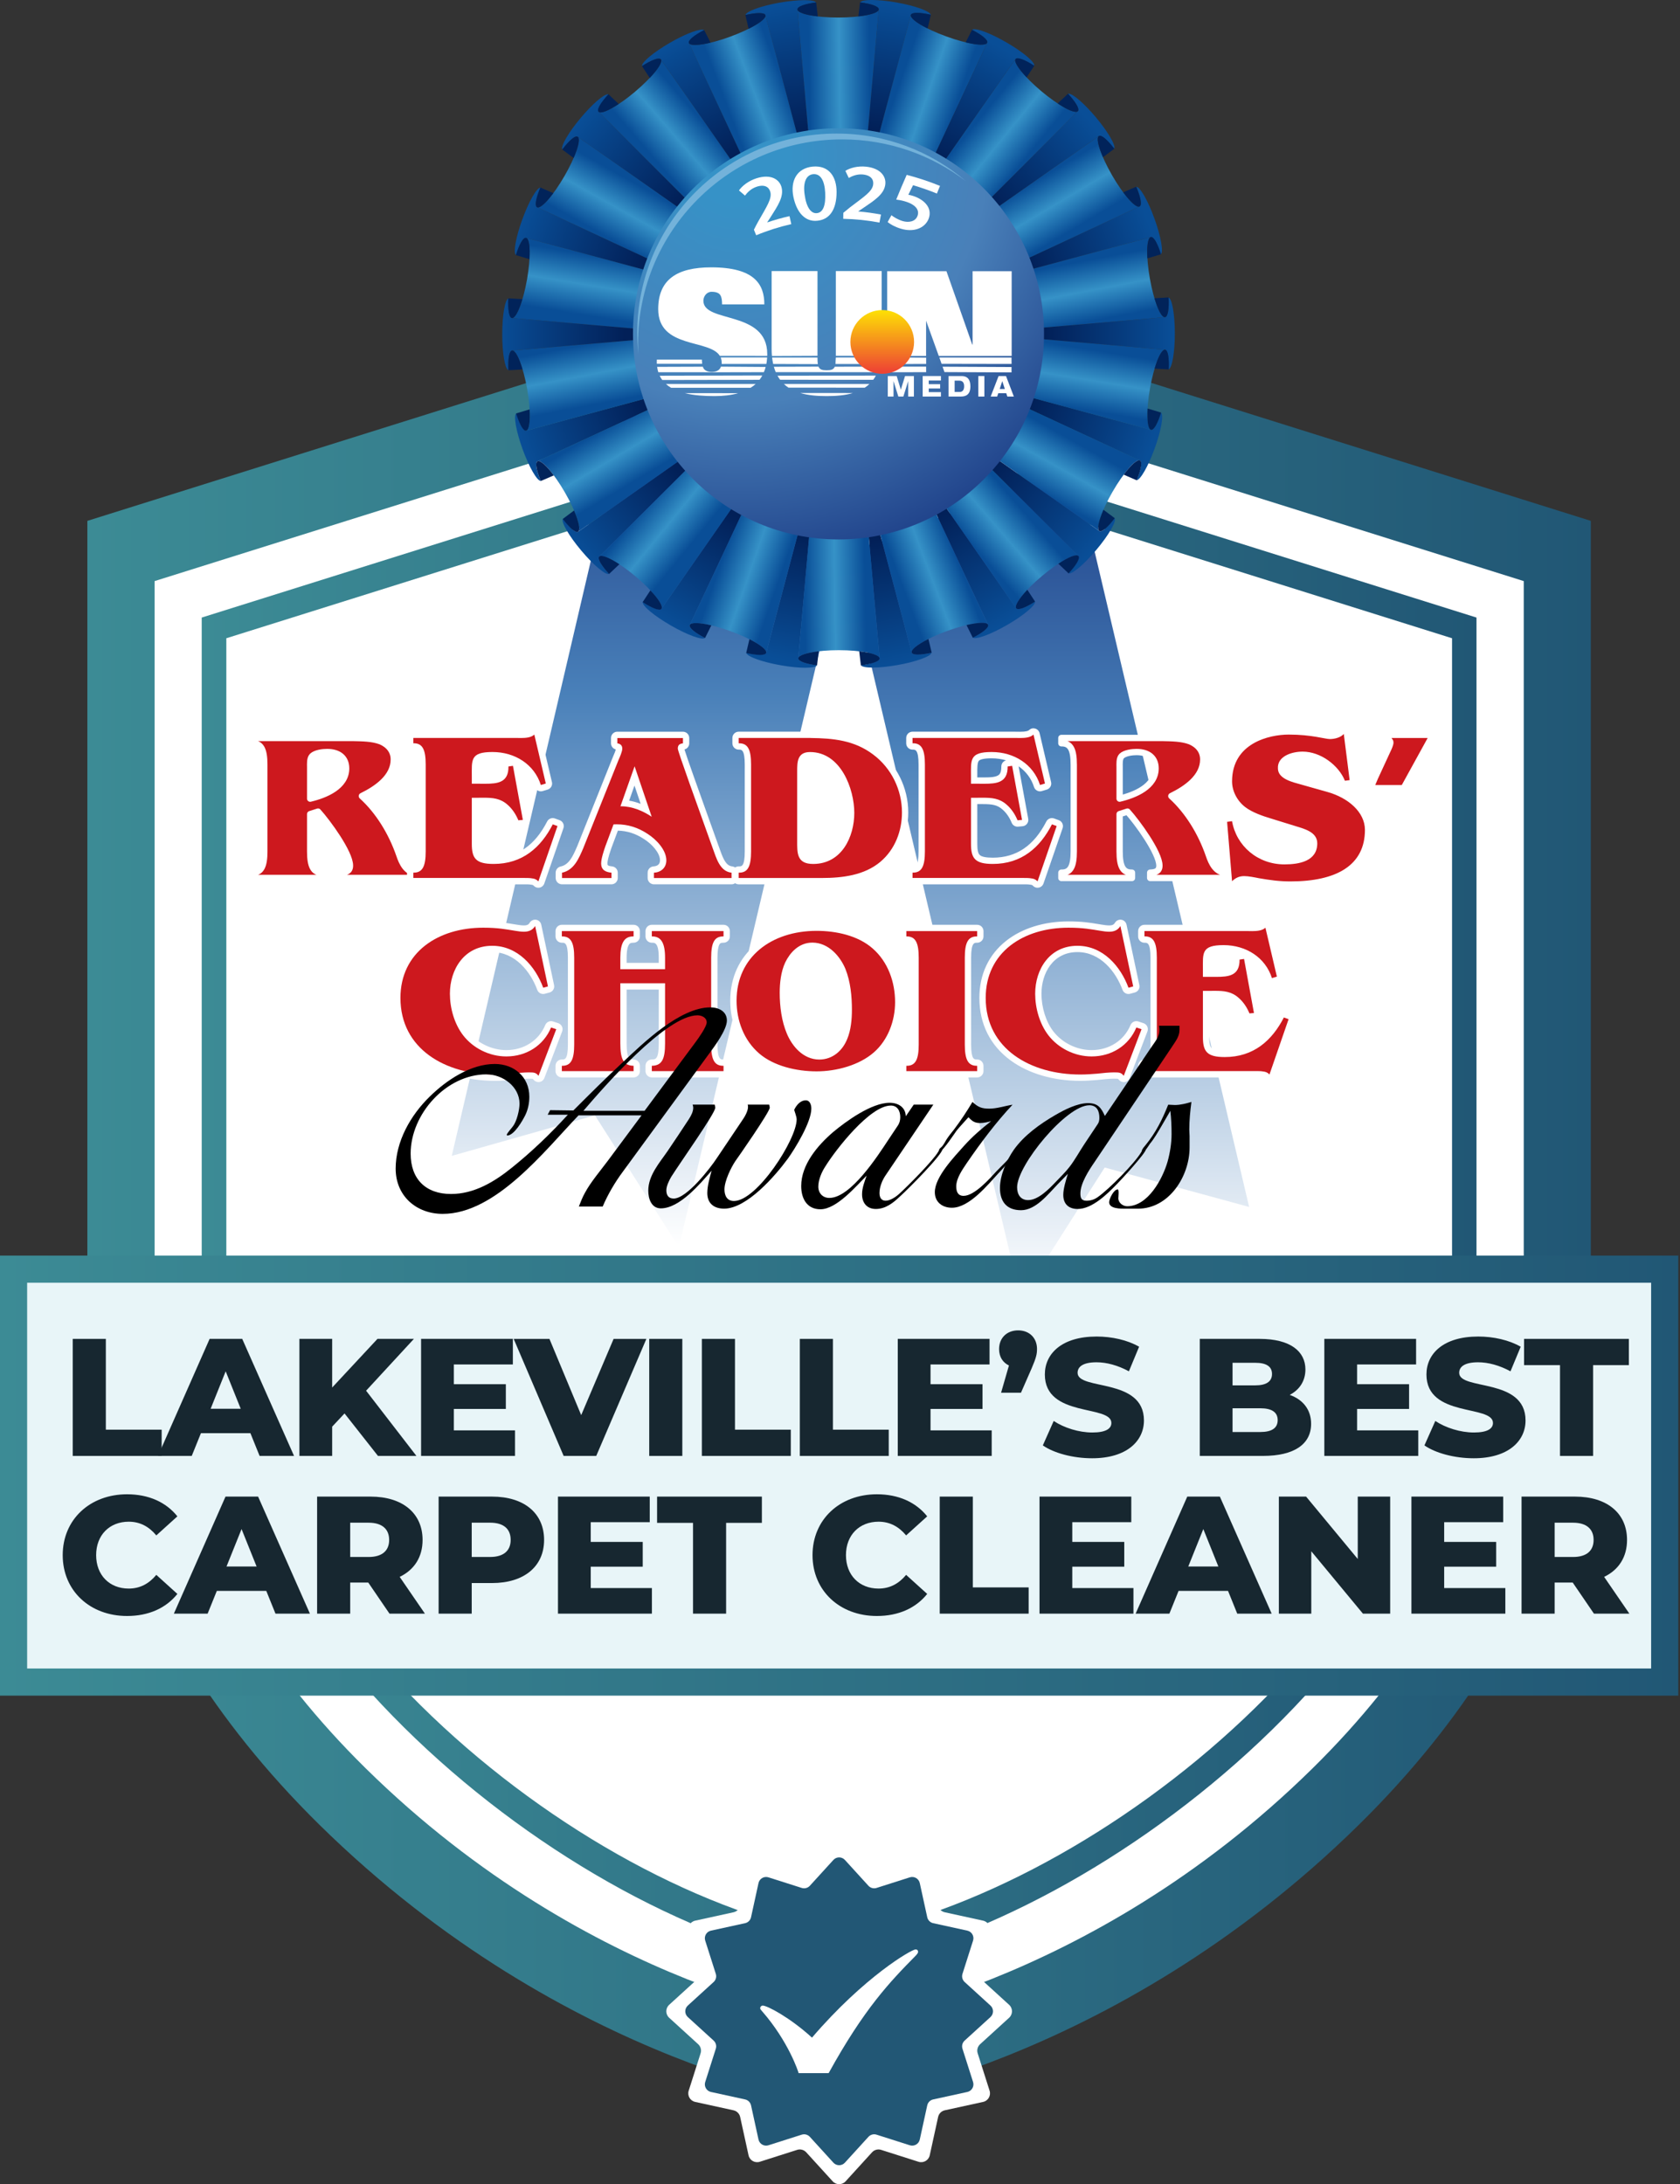 <?xml version="1.0" encoding="UTF-8"?> <svg xmlns="http://www.w3.org/2000/svg" xmlns:xlink="http://www.w3.org/1999/xlink" id="TOP" viewBox="0 0 1065.41 1384.72"><rect x="0" y="0" width="1065.41" height="1384.72" fill="#333333" stroke="none"/><defs><style> .cls-1 { fill: url(#radial-gradient-10); } .cls-2 { clip-path: url(#clippath-51); } .cls-3 { clip-path: url(#clippath-34); } .cls-4 { fill: url(#linear-gradient-15); } .cls-5 { fill: url(#linear-gradient-13); } .cls-6 { clip-path: url(#clippath-38); } .cls-7 { clip-path: url(#clippath-21); } .cls-8 { clip-path: url(#clippath-6); } .cls-9 { clip-path: url(#clippath-7); } .cls-10 { clip-path: url(#clippath-17); } .cls-11 { clip-path: url(#clippath-31); } .cls-12 { fill: url(#New_Gradient_Swatch_1-3); } .cls-13 { clip-path: url(#clippath-15); } .cls-14 { clip-path: url(#clippath-33); } .cls-15 { clip-path: url(#clippath-18); } .cls-16 { clip-path: url(#clippath-47); } .cls-17 { clip-path: url(#clippath-4); } .cls-18 { fill: url(#linear-gradient-2); } .cls-19 { clip-path: url(#clippath-22); } .cls-20 { clip-path: url(#clippath-23); } .cls-21 { fill: url(#radial-gradient-9); } .cls-22 { fill: url(#linear-gradient-10); } .cls-23 { fill: url(#linear-gradient-12); } .cls-24 { clip-path: url(#clippath-54); } .cls-25 { clip-path: url(#clippath-9); } .cls-26 { clip-path: url(#clippath-10); } .cls-27 { clip-path: url(#clippath-42); } .cls-28 { fill: url(#radial-gradient-14); } .cls-29 { fill: #fff; } .cls-30 { clip-path: url(#clippath-43); } .cls-31 { clip-path: url(#clippath-25); } .cls-32 { fill: url(#radial-gradient-16); } .cls-33 { clip-path: url(#clippath-27); } .cls-34, .cls-35 { fill: #cd181e; } .cls-36 { fill: url(#radial-gradient-18); } .cls-37 { clip-path: url(#clippath-11); } .cls-38 { clip-path: url(#clippath-57); } .cls-35 { stroke: #fff; stroke-linecap: round; stroke-linejoin: round; stroke-width: 4px; } .cls-39 { fill: none; } .cls-40 { fill: url(#linear-gradient-4); } .cls-41 { fill: url(#radial-gradient-5); } .cls-42 { clip-path: url(#clippath-36); } .cls-43 { clip-path: url(#clippath-35); } .cls-44 { clip-path: url(#clippath-48); } .cls-45 { fill: url(#radial-gradient); } .cls-46 { fill: url(#radial-gradient-3); } .cls-47 { clip-path: url(#clippath-28); } .cls-48 { fill: url(#linear-gradient-3); } .cls-49 { clip-path: url(#clippath-1); } .cls-50 { clip-path: url(#clippath-56); } .cls-51 { fill: url(#linear-gradient-5); } .cls-52 { fill: #172730; } .cls-53 { clip-path: url(#clippath-45); } .cls-54 { clip-path: url(#clippath-46); } .cls-55 { clip-path: url(#clippath-40); } .cls-56 { fill: url(#radial-gradient-11); } .cls-57 { clip-path: url(#clippath-5); } .cls-58 { clip-path: url(#clippath-20); } .cls-59 { clip-path: url(#clippath-8); } .cls-60 { fill: url(#linear-gradient-8); } .cls-61 { clip-path: url(#clippath-52); } .cls-62 { clip-path: url(#clippath-41); } .cls-63 { clip-path: url(#clippath-3); } .cls-64 { fill: #01235a; } .cls-65 { clip-path: url(#clippath-26); } .cls-66 { fill: url(#radial-gradient-8); } .cls-67 { fill: url(#radial-gradient-2); } .cls-68 { clip-path: url(#clippath-12); } .cls-69 { fill: #73b2da; } .cls-70 { clip-path: url(#clippath-50); } .cls-71 { fill: url(#linear-gradient-14); } .cls-72 { fill: url(#New_Gradient_Swatch_1-2); } .cls-73 { clip-path: url(#clippath-14); } .cls-74 { fill: url(#linear-gradient-20); } .cls-75 { fill: url(#radial-gradient-4); } .cls-76 { fill: url(#linear-gradient-17); } .cls-77 { fill: url(#linear-gradient-7); } .cls-78 { clip-path: url(#clippath-30); } .cls-79 { clip-path: url(#clippath-19); } .cls-80 { fill: url(#linear-gradient-9); } .cls-81 { fill: url(#linear-gradient-11); } .cls-82 { clip-path: url(#clippath-32); } .cls-83 { fill: url(#linear-gradient-19); } .cls-84 { fill: url(#radial-gradient-12); } .cls-85 { fill: url(#radial-gradient-19); } .cls-86 { fill: url(#linear-gradient-6); } .cls-87 { clip-path: url(#clippath-55); } .cls-88 { fill: #225775; } .cls-89 { clip-path: url(#clippath-53); } .cls-90 { fill: url(#radial-gradient-15); } .cls-91 { fill: #e8f5f8; } .cls-92 { clip-path: url(#clippath-39); } .cls-93 { fill: url(#linear-gradient-21); } .cls-94 { clip-path: url(#clippath-16); } .cls-95 { clip-path: url(#clippath-2); } .cls-96 { fill: url(#radial-gradient-6); } .cls-97 { clip-path: url(#clippath-29); } .cls-98 { clip-path: url(#clippath-49); } .cls-99 { clip-path: url(#clippath-37); } .cls-100 { clip-path: url(#clippath-58); } .cls-101 { clip-path: url(#clippath-13); } .cls-102 { fill: url(#radial-gradient-7); } .cls-103 { fill: url(#linear-gradient-16); } .cls-104 { fill: url(#radial-gradient-17); } .cls-105 { fill: url(#radial-gradient-13); } .cls-106 { fill: url(#linear-gradient); } .cls-107 { clip-path: url(#clippath-24); } .cls-108 { fill: url(#New_Gradient_Swatch_1); } .cls-109 { clip-path: url(#clippath); } .cls-110 { clip-path: url(#clippath-44); } .cls-111 { fill: url(#linear-gradient-18); } </style><linearGradient id="New_Gradient_Swatch_1" data-name="New Gradient Swatch 1" x1="55.4" y1="757.47" x2="1008.99" y2="757.47" gradientUnits="userSpaceOnUse"><stop offset="0" stop-color="#3c8b95"></stop><stop offset="1" stop-color="#215775"></stop></linearGradient><linearGradient id="New_Gradient_Swatch_1-2" data-name="New Gradient Swatch 1" x1="127.91" y1="756.36" x2="936.46" y2="756.36" xlink:href="#New_Gradient_Swatch_1"></linearGradient><clipPath id="clippath"><polygon class="cls-39" points="536.07 352.15 647.3 823.79 700.56 740.19 792.17 765.19 680.94 293.56 536.07 352.15"></polygon></clipPath><linearGradient id="linear-gradient" x1="-1400.26" y1="785.48" x2="-1388.89" y2="785.48" gradientTransform="translate(37292.06 -64472.32) rotate(-90) scale(46.63 -46.63)" gradientUnits="userSpaceOnUse"><stop offset="0" stop-color="#fff"></stop><stop offset=".66" stop-color="#4980b9"></stop><stop offset="1" stop-color="#1d3e87"></stop></linearGradient><clipPath id="clippath-1"><polygon class="cls-39" points="286.5 732.79 377.27 707.09 430.53 790.69 541.76 319.05 396.9 260.43 286.5 732.79"></polygon></clipPath><linearGradient id="linear-gradient-2" x1="-1399.62" y1="866.56" x2="-1388.24" y2="866.56" gradientTransform="translate(-39994.57 -64474.69) rotate(-90) scale(46.63)" xlink:href="#linear-gradient"></linearGradient><clipPath id="clippath-2"><path class="cls-39" d="M545.43,1.5c7.11.93,11.86,2.56,11.86,4.4l-10.72,120.2,31.08-116.61c.63-1.74,5.64-1.65,12.66-.07-.44-2.31-9.86-5.74-21.74-7.85-6-1.06-11.54-1.58-15.69-1.58s-6.85.5-7.44,1.5"></path></clipPath><radialGradient id="radial-gradient" cx="-1293.74" cy="811.89" fx="-1293.74" fy="811.89" r="11.37" gradientTransform="translate(24621.17 -14905.74) scale(18.62)" gradientUnits="userSpaceOnUse"><stop offset="0" stop-color="#022058"></stop><stop offset=".62" stop-color="#022058"></stop><stop offset="1" stop-color="#094e97"></stop></radialGradient><clipPath id="clippath-3"><path class="cls-39" d="M494.49,1.65c-11.91,2.12-21.33,5.54-21.75,7.87,6.98-1.58,12.01-1.67,12.63.06l31.04,116.63-10.7-120.2c0-1.85,4.74-3.48,11.86-4.41-.57-1-3.34-1.51-7.44-1.51s-9.65.52-15.65,1.57"></path></clipPath><radialGradient id="radial-gradient-2" cx="-1293.74" cy="811.89" fx="-1293.74" fy="811.89" r="11.37" gradientTransform="translate(24620.29 -14905.22) scale(18.62)" xlink:href="#radial-gradient"></radialGradient><clipPath id="clippath-4"><path class="cls-39" d="M424.93,27.07c-10.48,6.05-18.17,12.5-17.78,14.81,6.06-3.85,10.72-5.65,11.94-4.23l69.03,98.96-51.17-109.29c-.63-1.75,3.27-4.89,9.67-8.2-.28-.24-.77-.34-1.41-.34-3.41,0-11.48,3.22-20.27,8.29"></path></clipPath><radialGradient id="radial-gradient-3" cx="-1293.74" cy="811.89" fx="-1293.74" fy="811.89" r="11.37" gradientTransform="translate(24622.23 -14906.37) scale(18.62)" xlink:href="#radial-gradient"></radialGradient><clipPath id="clippath-5"><path class="cls-39" d="M368.23,74.78c-7.77,9.28-12.76,17.93-11.62,19.97,4.37-5.7,8.12-8.97,9.71-8.05l98.75,69.39-85.45-85.22c-1.18-1.42,1.41-5.73,6.27-11.02-.11-.05-.26-.07-.42-.07-2.65,0-9.9,6.24-17.23,15"></path></clipPath><radialGradient id="radial-gradient-4" cx="-1293.73" cy="811.89" fx="-1293.73" fy="811.89" r="11.37" gradientTransform="translate(24618.99 -14904.45) scale(18.62)" xlink:href="#radial-gradient"></radialGradient><clipPath id="clippath-6"><path class="cls-39" d="M331.27,138.98c-4.13,11.34-5.89,21.22-4.08,22.72,2.13-6.83,4.55-11.2,6.38-10.89l116.5,31.44-109.42-50.87c-1.63-.89-.64-5.83,2.12-12.46-2.34.01-7.36,8.69-11.48,20.07"></path></clipPath><radialGradient id="radial-gradient-5" cx="-1293.73" cy="811.89" fx="-1293.73" fy="811.89" r="11.37" gradientTransform="translate(24618.03 -14903.88) scale(18.62)" xlink:href="#radial-gradient"></radialGradient><clipPath id="clippath-7"><path class="cls-39" d="M318.51,211.94c0,12.06,1.72,21.93,3.92,22.76-.32-7.15.44-12.11,2.27-12.44l120.22-10.32-120.22-10.31c-1.83-.34-2.59-5.29-2.27-12.46-2.21.8-3.92,10.69-3.92,22.78"></path></clipPath><radialGradient id="radial-gradient-6" cx="-1293.72" cy="811.89" fx="-1293.72" fy="811.89" r="11.37" gradientTransform="translate(24616.33 -14902.87) scale(18.62)" xlink:href="#radial-gradient"></radialGradient><clipPath id="clippath-8"><path class="cls-39" d="M333.76,273.03c-1.82.32-4.25-4.06-6.4-10.93-1.8,1.49-.05,11.38,4.08,22.78,4.14,11.31,9.13,20.02,11.51,20.02-2.79-6.62-3.73-11.54-2.13-12.45l109.44-50.82-116.5,31.4Z"></path></clipPath><radialGradient id="radial-gradient-7" cx="-1293.73" cy="811.89" fx="-1293.73" fy="811.89" r="11.37" gradientTransform="translate(24619.58 -14904.8) scale(18.62)" xlink:href="#radial-gradient"></radialGradient><clipPath id="clippath-9"><path class="cls-39" d="M366.69,337.06c-1.63.92-5.38-2.38-9.75-8.08-1.17,2.05,3.83,10.72,11.61,19.99,7.77,9.26,15.45,15.68,17.65,14.9-4.84-5.3-7.4-9.56-6.25-11l85.5-85.18-98.76,69.38Z"></path></clipPath><radialGradient id="radial-gradient-8" cx="-1293.73" cy="811.89" fx="-1293.73" fy="811.89" r="11.37" gradientTransform="translate(24618.76 -14904.31) scale(18.62)" xlink:href="#radial-gradient"></radialGradient><clipPath id="clippath-10"><path class="cls-39" d="M419.51,385.94c-1.19,1.44-5.84-.36-11.91-4.25-.42,2.33,7.3,8.79,17.76,14.81,10.44,6.05,19.88,9.46,21.68,7.96-6.39-3.27-10.25-6.42-9.61-8.16l51.14-109.29-69.07,98.94Z"></path></clipPath><radialGradient id="radial-gradient-9" cx="-1293.73" cy="811.89" fx="-1293.73" fy="811.89" r="11.37" gradientTransform="translate(24619.4 -14904.69) scale(18.62)" xlink:href="#radial-gradient"></radialGradient><clipPath id="clippath-11"><path class="cls-39" d="M485.9,413.84c-.64,1.72-5.66,1.61-12.64.05.42,2.32,9.85,5.75,21.73,7.86,11.91,2.12,21.92,2.09,23.11.07-7.1-.92-11.86-2.55-11.86-4.4l10.75-120.2-31.08,116.63Z"></path></clipPath><radialGradient id="radial-gradient-10" cx="-1293.75" cy="811.89" fx="-1293.75" fy="811.89" r="11.37" gradientTransform="translate(24623.72 -14907.26) scale(18.62)" xlink:href="#radial-gradient"></radialGradient><clipPath id="clippath-12"><path class="cls-39" d="M557.82,417.33c0,1.84-4.75,3.47-11.89,4.38,1.17,2.05,11.25,2.05,23.14-.06,11.88-2.09,21.3-5.54,21.7-7.81-6.98,1.51-11.97,1.61-12.58-.1l-31.09-116.59,10.72,120.18Z"></path></clipPath><radialGradient id="radial-gradient-11" cx="-1293.73" cy="811.89" fx="-1293.73" fy="811.89" r="11.37" gradientTransform="translate(24617.96 -14903.84) scale(18.62)" xlink:href="#radial-gradient"></radialGradient><clipPath id="clippath-13"><path class="cls-39" d="M575.45,286.72l51.15,109.27c.63,1.77-3.27,4.91-9.65,8.22,1.8,1.48,11.23-1.94,21.7-7.98,10.46-6.03,18.15-12.5,17.74-14.79-6.02,3.87-10.69,5.66-11.91,4.25l-69.02-98.96Z"></path></clipPath><radialGradient id="radial-gradient-12" cx="-1293.73" cy="811.89" fx="-1293.73" fy="811.89" r="11.37" gradientTransform="translate(24618.13 -14903.94) scale(18.62)" xlink:href="#radial-gradient"></radialGradient><clipPath id="clippath-14"><path class="cls-39" d="M598.46,267.27l85.43,85.19c1.22,1.42-1.38,5.71-6.25,11.01,2.21.78,9.92-5.65,17.66-14.91,7.78-9.26,12.82-17.94,11.63-19.99-4.39,5.71-8.14,9.01-9.75,8.08l-98.72-69.39Z"></path></clipPath><radialGradient id="radial-gradient-13" cx="-1293.74" cy="811.89" fx="-1293.74" fy="811.89" r="11.37" gradientTransform="translate(24620.64 -14905.43) scale(18.62)" xlink:href="#radial-gradient"></radialGradient><clipPath id="clippath-15"><path class="cls-39" d="M613.46,241.1l109.44,50.84c1.6.91.63,5.83-2.12,12.47,2.35,0,7.35-8.69,11.47-20.05,4.14-11.37,5.87-21.25,4.07-22.74-2.1,6.82-4.53,11.2-6.36,10.9l-116.51-31.43Z"></path></clipPath><radialGradient id="radial-gradient-14" cx="-1293.73" cy="811.89" fx="-1293.73" fy="811.89" r="11.37" gradientTransform="translate(24619.44 -14904.72) scale(18.62)" xlink:href="#radial-gradient"></radialGradient><clipPath id="clippath-16"><path class="cls-39" d="M738.85,201.06l-120.26,10.33,120.22,10.34c1.84.31,2.64,5.26,2.29,12.47,2.19-.82,3.95-10.71,3.95-22.79s-1.75-21.97-3.95-22.76c.35,7.17-.44,12.09-2.24,12.42"></path></clipPath><radialGradient id="radial-gradient-15" cx="-1293.74" cy="811.89" fx="-1293.74" fy="811.89" r="11.37" gradientTransform="translate(24621.19 -14905.76) scale(18.62)" xlink:href="#radial-gradient"></radialGradient><clipPath id="clippath-17"><path class="cls-39" d="M722.69,130.86l-109.41,50.85,116.5-31.4c1.8-.35,4.25,4.07,6.4,10.93,1.77-1.54.03-11.42-4.1-22.77-4.1-11.36-9.1-20.04-11.47-20.05,2.75,6.63,3.73,11.51,2.09,12.43"></path></clipPath><radialGradient id="radial-gradient-16" cx="-1293.73" cy="811.89" fx="-1293.73" fy="811.89" r="11.37" gradientTransform="translate(24618.53 -14904.18) scale(18.62)" xlink:href="#radial-gradient"></radialGradient><clipPath id="clippath-18"><path class="cls-39" d="M677.32,59.46c4.86,5.29,7.44,9.56,6.25,10.98l-85.45,85.19,98.72-69.34c1.6-.93,5.39,2.35,9.75,8.04,1.17-2.05-3.85-10.7-11.61-19.97-7.33-8.74-14.6-14.96-17.24-14.96-.16,0-.3.02-.42.06"></path></clipPath><radialGradient id="radial-gradient-17" cx="-1293.73" cy="811.89" fx="-1293.73" fy="811.89" r="11.37" gradientTransform="translate(24618.51 -14904.16) scale(18.62)" xlink:href="#radial-gradient"></radialGradient><clipPath id="clippath-19"><path class="cls-39" d="M531.51,11.12c-13.93,0-25.29-2.23-25.79-5.03l11.79,132.57h27.94l11.83-132.57c-.5,2.8-11.87,5.03-25.77,5.03M557.27,6.09v-.1.1M557.29,5.99v-.06.06ZM505.72,6.09v-.19c-.01.07-.01.13,0,.19"></path></clipPath><linearGradient id="linear-gradient-3" x1="-841.44" y1="707.27" x2="-830.07" y2="707.27" gradientTransform="translate(3357.54 -2319.43) scale(3.38)" gradientUnits="userSpaceOnUse"><stop offset="0" stop-color="#094e97"></stop><stop offset=".5" stop-color="#3692c7"></stop><stop offset="1" stop-color="#094e97"></stop></linearGradient><clipPath id="clippath-20"><rect class="cls-39" x="136.96" y=".01" width="790.4" height="823.78"></rect></clipPath><clipPath id="clippath-21"><path class="cls-39" d="M436.95,27.38l-.07-.16c.02.06.05.1.07.16M462.92,23.3c-13.09,4.79-24.56,6.55-25.97,4.08l56.47,120.56,26.26-9.56L485.43,9.76c.5,2.79-9.4,8.77-22.51,13.54M485.43,9.76c-.01-.07-.03-.13-.06-.18l.06.18Z"></path></clipPath><linearGradient id="linear-gradient-4" x1="-846.81" y1="902.15" x2="-835.44" y2="902.15" gradientTransform="translate(3328.43 -2973.59) scale(3.38)" xlink:href="#linear-gradient-3"></linearGradient><clipPath id="clippath-22"><rect class="cls-39" x="136.96" y=".01" width="790.4" height="823.78"></rect></clipPath><clipPath id="clippath-23"><path class="cls-39" d="M379.69,70.92l-.15-.15c.05.06.09.11.15.15M402.66,58.22c-10.67,8.97-20.8,14.51-22.97,12.7l94.24,93.98,21.42-17.98-76.18-109.13c1.41,2.42-5.87,11.45-16.52,20.42M419.18,37.8l-.03-.06s.02.03.03.06M419.15,37.74s-.03-.03-.05-.06l.05.06ZM419.1,37.68s-.01-.02-.02-.03l.02.03Z"></path></clipPath><linearGradient id="linear-gradient-5" x1="-918.35" y1="1084.09" x2="-906.98" y2="1084.09" gradientTransform="translate(3524.91 -3565.11) scale(3.38)" xlink:href="#linear-gradient-3"></linearGradient><clipPath id="clippath-24"><rect class="cls-39" x="136.96" y=".01" width="790.4" height="823.78"></rect></clipPath><clipPath id="clippath-25"><path class="cls-39" d="M340.73,131.44s-.06-.03-.08-.05l.08.05ZM340.65,131.39l-.1-.05s.07.03.1.05M357.96,111.63c-6.96,12.04-14.57,20.75-17.23,19.81l120.68,56.06,13.98-24.21-108.9-76.48c2.17,1.83-1.58,12.76-8.53,24.82M366.49,86.81c-.06-.05-.1-.08-.17-.11l.17.11Z"></path></clipPath><linearGradient id="linear-gradient-6" x1="-1047.99" y1="1231.38" x2="-1036.62" y2="1231.38" gradientTransform="translate(3927.45 -4024.71) scale(3.38)" xlink:href="#linear-gradient-3"></linearGradient><clipPath id="clippath-26"><rect class="cls-39" x="136.96" y=".01" width="790.4" height="823.78"></rect></clipPath><clipPath id="clippath-27"><path class="cls-39" d="M324.77,201.63h-.15.15M334.23,177.12c-2.43,13.77-6.63,24.55-9.46,24.52l132.64,11.41,4.86-27.54-128.53-34.66c2.68.97,2.9,12.52.49,26.28M333.74,150.84l-.08-.02s.06.02.08.02M333.63,150.82h.03-.03ZM333.63,150.82s-.03-.01-.06-.01h.06Z"></path></clipPath><linearGradient id="linear-gradient-7" x1="-1220.5" y1="1325.42" x2="-1209.12" y2="1325.42" gradientTransform="translate(4497.44 -4301.95) scale(3.38)" xlink:href="#linear-gradient-3"></linearGradient><clipPath id="clippath-28"><rect class="cls-39" x="136.96" y=".01" width="790.4" height="823.78"></rect></clipPath><clipPath id="clippath-29"><path class="cls-39" d="M333.64,273.07l.09-.02s-.07.01-.09.02M333.73,273.04l.09-.03s-.06.02-.09.03M324.71,222.26h.19c-.07-.01-.14-.01-.19,0M324.91,222.25c2.83,0,7,10.78,9.42,24.52,2.41,13.72,2.17,25.28-.5,26.24l128.52-34.63-4.84-27.53-132.59,11.39Z"></path></clipPath><linearGradient id="linear-gradient-8" x1="-1414.27" y1="1354.57" x2="-1402.9" y2="1354.57" gradientTransform="translate(-4187.45 -4527.07) rotate(-90) scale(3.38)" xlink:href="#linear-gradient-3"></linearGradient><clipPath id="clippath-30"><rect class="cls-39" x="136.96" y=".01" width="790.4" height="823.78"></rect></clipPath><clipPath id="clippath-31"><path class="cls-39" d="M366.63,337.13s.05-.03.07-.06l-.07.06ZM366.69,337.07l.07-.05s-.05.03-.07.05M340.82,292.45l.08-.05s-.06.02-.08.05M340.9,292.41h.02s-.02,0-.02,0M340.93,292.4s.01,0,.02-.01h-.02ZM340.95,292.39h.02s-.02,0-.02,0M340.97,292.37s.01,0,.02-.01h-.02ZM341,292.36c2.67-.96,10.27,7.77,17.24,19.81,6.98,12.1,10.73,23.04,8.53,24.86l108.92-76.54-13.98-24.19-120.72,56.06Z"></path></clipPath><linearGradient id="linear-gradient-9" x1="-1606.39" y1="1314.65" x2="-1595.02" y2="1314.65" gradientTransform="translate(-4038.37 -5130.14) rotate(-90) scale(3.38)" xlink:href="#linear-gradient-3"></linearGradient><clipPath id="clippath-32"><rect class="cls-39" x="136.96" y=".01" width="790.4" height="823.78"></rect></clipPath><clipPath id="clippath-33"><path class="cls-39" d="M419.46,386.06s.05-.06.06-.08l-.06.08ZM419.51,385.98l.02-.02s-.01.01-.02.02M419.54,385.96l.03-.06s-.02.03-.03.06M379.95,352.87l.02-.03s-.01.02-.02.03M379.98,352.84s.03-.01.05-.02l-.05.02ZM380.02,352.81s.02-.02.03-.03l-.03.03ZM380.06,352.78s.02-.02.03-.03l-.03.03ZM380.09,352.74c2.18-1.84,12.33,3.78,22.98,12.72,10.68,8.96,17.92,17.98,16.5,20.43l76.2-109.15-21.39-17.97-94.29,93.96Z"></path></clipPath><linearGradient id="linear-gradient-10" x1="-1773.39" y1="1212.03" x2="-1762.02" y2="1212.03" gradientTransform="translate(-3662.72 -5656.95) rotate(-90) scale(3.38)" xlink:href="#linear-gradient-3"></linearGradient><clipPath id="clippath-34"><rect class="cls-39" x="136.96" y=".01" width="790.4" height="823.78"></rect></clipPath><clipPath id="clippath-35"><path class="cls-39" d="M485.9,413.93c.02-.06.03-.11.05-.17l-.05.17ZM437.45,396.28l.07-.16s-.06.1-.07.16M437.51,396.13c1.4-2.46,12.83-.71,25.91,4.09,13.11,4.76,23.02,10.76,22.51,13.54l34.24-128.65-26.24-9.53-56.42,120.55Z"></path></clipPath><linearGradient id="linear-gradient-11" x1="-1895.78" y1="1059.4" x2="-1884.41" y2="1059.4" gradientTransform="translate(-3103.01 -6040.92) rotate(-90) scale(3.38)" xlink:href="#linear-gradient-3"></linearGradient><clipPath id="clippath-36"><rect class="cls-39" x="136.96" y=".01" width="790.4" height="823.78"></rect></clipPath><clipPath id="clippath-37"><path class="cls-39" d="M506.23,417.39v.02l.02-.19c-.01.06-.02.13-.02.17M557.82,417.41h0c0-.06-.01-.12-.02-.19l.02.19ZM518.09,284.68l-11.84,132.54c.49-2.76,11.86-5.03,25.79-5.01,13.94-.01,25.27,2.25,25.76,5.01l-11.79-132.54h-27.92Z"></path></clipPath><linearGradient id="linear-gradient-12" x1="-1957.95" y1="874.49" x2="-1946.58" y2="874.49" gradientTransform="translate(-6069.6 3308.22) rotate(-180) scale(3.38)" xlink:href="#linear-gradient-3"></linearGradient><clipPath id="clippath-38"><rect class="cls-39" x="136.96" y=".01" width="790.4" height="823.78"></rect></clipPath><clipPath id="clippath-39"><path class="cls-39" d="M578.19,413.74l-.05-.19c.01.07.02.14.05.19M626.62,396.11l-.03-.09s.02.06.03.09M626.58,396.02s-.01-.03-.02-.06l.02.06ZM626.56,395.97l-.02-.05s.01.03.02.05M543.88,284.95l34.26,128.6c-.49-2.8,9.4-8.77,22.48-13.53,13.07-4.74,24.48-6.54,25.91-4.09l-56.46-120.55-26.2,9.57Z"></path></clipPath><linearGradient id="linear-gradient-13" x1="-1953.3" y1="677.37" x2="-1941.93" y2="677.37" gradientTransform="translate(-6000.25 2633.47) rotate(-180) scale(3.38)" xlink:href="#linear-gradient-3"></linearGradient><clipPath id="clippath-40"><rect class="cls-39" x="136.96" y=".01" width="790.4" height="823.78"></rect></clipPath><clipPath id="clippath-41"><path class="cls-39" d="M644.47,385.69l-.1-.15s.06.1.1.15M683.97,352.53c-.05-.06-.09-.1-.15-.14l.15.14ZM568.2,276.38l76.16,109.16c-1.42-2.46,5.83-11.47,16.51-20.42,10.65-8.94,20.79-14.52,22.95-12.72l-94.21-93.95-21.41,17.93Z"></path></clipPath><linearGradient id="linear-gradient-14" x1="-1881.11" y1="494.46" x2="-1869.74" y2="494.46" gradientTransform="translate(-5716.09 1993.98) rotate(-180) scale(3.38)" xlink:href="#linear-gradient-3"></linearGradient><clipPath id="clippath-42"><rect class="cls-39" x="136.96" y=".01" width="790.4" height="823.78"></rect></clipPath><clipPath id="clippath-43"><path class="cls-39" d="M697.19,336.65l-.14-.1s.09.07.14.1M722.99,291.98s-.11-.06-.16-.08l.16.08ZM588.16,260.01l108.89,76.54c-2.18-1.81,1.57-12.77,8.53-24.83,6.96-12.08,14.6-20.79,17.25-19.82l-120.73-56.08-13.94,24.2Z"></path></clipPath><linearGradient id="linear-gradient-15" x1="-1751.16" y1="347.99" x2="-1739.79" y2="347.99" gradientTransform="translate(-5245.36 1463.32) rotate(-180) scale(3.38)" xlink:href="#linear-gradient-3"></linearGradient><clipPath id="clippath-44"><rect class="cls-39" x="136.96" y=".01" width="790.4" height="823.78"></rect></clipPath><clipPath id="clippath-45"><path class="cls-39" d="M729.97,272.53l-.15-.05s.1.03.15.05M738.74,221.73h.19-.19ZM601.28,237.8l128.54,34.68c-2.69-.95-2.96-12.53-.52-26.26,2.44-13.74,6.6-24.5,9.44-24.5l-132.61-11.41-4.84,27.48Z"></path></clipPath><linearGradient id="linear-gradient-16" x1="-1578.96" y1="255.01" x2="-1567.59" y2="255.01" gradientTransform="translate(-4643.74 1103.68) rotate(-180) scale(3.38)" xlink:href="#linear-gradient-3"></linearGradient><clipPath id="clippath-46"><rect class="cls-39" x="136.96" y=".01" width="790.4" height="823.78"></rect></clipPath><clipPath id="clippath-47"><path class="cls-39" d="M738.64,201.08c.08,0,.14,0,.2-.01h-.2ZM601.18,184.96l4.82,27.51,132.64-11.39c-2.85,0-7-10.8-9.43-24.5-2.41-13.71-2.18-25.24.47-26.24l-128.51,34.64ZM729.68,150.33l.19-.05c-.06.01-.14.02-.19.05"></path></clipPath><linearGradient id="linear-gradient-17" x1="-1385.12" y1="225.9" x2="-1373.75" y2="225.9" gradientTransform="translate(1433.78 4850.57) rotate(90) scale(3.38)" xlink:href="#linear-gradient-3"></linearGradient><clipPath id="clippath-48"><rect class="cls-39" x="136.96" y=".01" width="790.4" height="823.78"></rect></clipPath><clipPath id="clippath-49"><path class="cls-39" d="M722.52,130.95c.06-.02.13-.06.17-.09l-.17.09ZM587.86,162.85l13.96,24.19,120.69-56.08c-2.66.94-10.27-7.74-17.24-19.8-6.95-12.08-10.67-22.99-8.49-24.82l-108.92,76.52ZM696.79,86.33s.05-.03.08-.06l-.08.06ZM696.87,86.27l.08-.05s-.06.02-.08.05"></path></clipPath><linearGradient id="linear-gradient-18" x1="-1192.81" y1="263.76" x2="-1181.44" y2="263.76" gradientTransform="translate(1546.47 4150.39) rotate(90) scale(3.38)" xlink:href="#linear-gradient-3"></linearGradient><clipPath id="clippath-50"><rect class="cls-39" x="136.96" y=".01" width="790.4" height="823.78"></rect></clipPath><clipPath id="clippath-51"><path class="cls-39" d="M683.47,70.56s.08-.08.1-.11l-.1.11ZM567.75,146.6l21.42,17.95,94.3-93.99c-2.16,1.85-12.29-3.73-23.03-12.69-10.65-8.96-17.9-17.94-16.48-20.41l-76.22,109.14ZM643.97,37.46l.1-.16s-.08.1-.1.16"></path></clipPath><linearGradient id="linear-gradient-19" x1="-1025.69" y1="366.29" x2="-1014.31" y2="366.29" gradientTransform="translate(1863.95 3548.04) rotate(90) scale(3.38)" xlink:href="#linear-gradient-3"></linearGradient><clipPath id="clippath-52"><rect class="cls-39" x="136.96" y=".01" width="790.4" height="823.78"></rect></clipPath><clipPath id="clippath-53"><path class="cls-39" d="M626.06,27.2s.06-.1.07-.16l-.07.16ZM543.34,138.19l26.26,9.57,56.46-120.57c-1.43,2.47-12.87.68-25.98-4.11-13.11-4.73-22.98-10.72-22.47-13.52l-34.26,128.62ZM577.61,9.57l.02-.09s-.02.06-.02.09M577.63,9.48s.01-.02.01-.05v.05ZM577.64,9.44v-.05.05"></path></clipPath><linearGradient id="linear-gradient-20" x1="-903.77" y1="520.43" x2="-892.4" y2="520.43" gradientTransform="translate(2344.94 3111.37) rotate(90) scale(3.38)" xlink:href="#linear-gradient-3"></linearGradient><clipPath id="clippath-54"><rect class="cls-39" x="136.96" y=".01" width="790.4" height="823.78"></rect></clipPath><clipPath id="clippath-55"><path class="cls-39" d="M616.48,18.86c6.38,3.31,10.26,6.45,9.64,8.18l-51.19,109.29,69.1-98.95c1.14-1.41,5.86.4,11.88,4.25.41-2.29-7.28-8.76-17.74-14.79-8.81-5.09-16.86-8.34-20.29-8.34-.65,0-1.14.13-1.41.36"></path></clipPath><radialGradient id="radial-gradient-18" cx="-1293.73" cy="811.89" fx="-1293.73" fy="811.89" r="11.37" gradientTransform="translate(24618.13 -14903.94) scale(18.62)" xlink:href="#radial-gradient"></radialGradient><clipPath id="clippath-56"><path class="cls-39" d="M401.42,211.66c0,71.98,58.35,130.34,130.38,130.34s130.29-58.36,130.29-130.34-58.32-130.34-130.29-130.34-130.38,58.33-130.38,130.34"></path></clipPath><radialGradient id="radial-gradient-19" cx="-1318.7" cy="811.35" fx="-1318.7" fy="811.35" r="11.37" gradientTransform="translate(31959.03 -19277.15) scale(23.88)" gradientUnits="userSpaceOnUse"><stop offset="0" stop-color="#3692c7"></stop><stop offset=".11" stop-color="#3692c7"></stop><stop offset=".58" stop-color="#4980b9"></stop><stop offset="1" stop-color="#1d3e87"></stop></radialGradient><clipPath id="clippath-57"><path class="cls-39" d="M539.29,216.77c0,11.15,9.04,20.21,20.21,20.21s20.18-9.05,20.18-20.21-9.04-20.2-20.18-20.2-20.21,9.04-20.21,20.2"></path></clipPath><linearGradient id="linear-gradient-21" x1="-1481.29" y1="319.17" x2="-1469.92" y2="319.17" gradientTransform="translate(1755.85 5747.45) rotate(90) scale(3.75)" gradientUnits="userSpaceOnUse"><stop offset="0" stop-color="#fff100"></stop><stop offset="1" stop-color="#ee4533"></stop></linearGradient><clipPath id="clippath-58"><rect class="cls-39" x="136.96" y=".01" width="790.4" height="823.78"></rect></clipPath><linearGradient id="New_Gradient_Swatch_1-3" data-name="New Gradient Swatch 1" x1="0" y1="935.51" x2="1064.32" y2="935.51" xlink:href="#New_Gradient_Swatch_1"></linearGradient></defs><path class="cls-29" d="M976.91,840.97v-484.96l-444.75-139.58L87.34,356.01v490.32c0,207.99,249.86,419.48,444.81,452.18,190.43-31.94,444.87-240.55,444.87-452.18,0-3.5-.12-5.36-.12-5.36Z"></path><path class="cls-108" d="M1008.86,850.02V330.22l-476.7-149.61L55.4,330.22v525.54c0,29.06,7.9,164.08,147.14,301.07,157.21,154.67,329.63,177.49,329.63,177.49,0,0,172.42-22.82,329.62-177.49,139.25-136.99,147.2-272.01,147.2-301.07,0-3.75-.13-5.74-.13-5.74ZM832.33,1121.15c-143.16,140.85-300.17,161.63-300.17,161.63,0,0-157.02-20.78-300.17-161.63-126.8-124.75-134.06-247.71-134.06-274.17,0-3.41.12-5.23.12-5.23v-473.35l434.11-136.23,434.16,136.23v478.58c0,26.47-7.18,149.42-133.99,274.17Z"></path><path class="cls-72" d="M936.35,832.25v-440.73l-404.18-126.85-404.25,126.85v445.6c0,189.02,227.08,381.23,404.25,410.94,173.07-29.03,404.3-218.61,404.3-410.94,0-3.18-.11-4.87-.11-4.87ZM532.16,1228.22c-170.35-28.57-388.74-213.38-388.74-395.13,0-3.06.11-4.68.11-4.68v-423.77l388.64-121.96,388.68,121.96v428.45c0,184.93-222.28,367.22-388.68,395.13Z"></path><g><g class="cls-109"><rect class="cls-106" x="536.07" y="293.56" width="256.1" height="530.24"></rect></g><g class="cls-49"><rect class="cls-18" x="286.5" y="260.43" width="255.26" height="530.26"></rect></g><g class="cls-95"><rect class="cls-45" x="545.43" y="0" width="44.87" height="126.11"></rect></g><g class="cls-63"><rect class="cls-67" x="472.74" y=".08" width="44.84" height="126.13"></rect></g><g class="cls-17"><rect class="cls-46" x="406.75" y="18.79" width="81.36" height="117.83"></rect></g><g class="cls-57"><rect class="cls-75" x="355.47" y="59.78" width="109.6" height="96.3"></rect></g><g class="cls-8"><rect class="cls-41" x="325.38" y="118.91" width="124.68" height="63.34"></rect></g><g class="cls-9"><rect class="cls-96" x="318.51" y="189.16" width="126.41" height="45.54"></rect></g><g class="cls-59"><rect class="cls-102" x="325.56" y="241.64" width="124.7" height="63.27"></rect></g><g class="cls-25"><rect class="cls-66" x="355.78" y="267.69" width="109.67" height="96.96"></rect></g><g class="cls-26"><rect class="cls-21" x="407.19" y="287" width="81.39" height="118.95"></rect></g><g class="cls-37"><rect class="cls-1" x="473.25" y="297.21" width="44.84" height="126.65"></rect></g><g class="cls-68"><rect class="cls-56" x="545.93" y="297.15" width="44.84" height="126.61"></rect></g><g class="cls-101"><rect class="cls-84" x="575.45" y="286.72" width="81.34" height="118.96"></rect></g><g class="cls-73"><rect class="cls-105" x="598.46" y="267.27" width="109.65" height="96.98"></rect></g><g class="cls-13"><rect class="cls-28" x="613.46" y="241.1" width="124.66" height="63.31"></rect></g><g class="cls-94"><rect class="cls-90" x="618.59" y="188.65" width="126.45" height="45.55"></rect></g><g class="cls-10"><rect class="cls-32" x="613.28" y="118.43" width="124.67" height="63.28"></rect></g><g class="cls-15"><rect class="cls-104" x="598.12" y="59.4" width="109.64" height="96.23"></rect></g><g class="cls-79"><rect class="cls-48" x="504.8" y="5.55" width="53.4" height="133.45" transform="translate(-.94 7.3) rotate(-.79)"></rect></g><g class="cls-58"><path class="cls-64" d="M505.7,5.9c0,1.93,5.21,3.62,12.92,4.51l-1.03-8.9c-7.15.93-11.88,2.55-11.88,4.39"></path><path class="cls-64" d="M557.29,5.9c0-1.84-4.75-3.46-11.88-4.39l-1.07,8.9c7.71-.9,12.95-2.58,12.95-4.51"></path></g><g class="cls-7"><rect class="cls-40" x="415.02" y="-.61" width="126.51" height="158.74" transform="translate(3.18 174.85) rotate(-20.79)"></rect></g><g class="cls-19"><path class="cls-64" d="M436.87,27.22c.7,1.82,6.14,1.62,13.74-.18l-4.06-8.01c-6.38,3.31-10.28,6.46-9.68,8.19"></path><path class="cls-64" d="M485.38,9.58c-.63-1.73-5.65-1.63-12.68-.06l2.06,8.74c6.96-3.48,11.28-6.87,10.62-8.69"></path></g><g class="cls-20"><rect class="cls-51" x="352.04" y="15.27" width="170.82" height="172.01" transform="translate(40.08 310.37) rotate(-40.79)"></rect></g><g class="cls-107"><path class="cls-64" d="M379.54,70.78c1.26,1.49,6.33-.58,12.84-4.86l-6.55-6.16c-4.88,5.32-7.47,9.61-6.29,11.02"></path><path class="cls-64" d="M419.08,37.65c-1.22-1.42-5.89.38-11.96,4.25l4.94,7.52c5.32-5.65,8.23-10.3,7.03-11.77"></path></g><g class="cls-31"><rect class="cls-86" x="331.07" y="53.65" width="153.79" height="166.89" transform="translate(89.19 426.26) rotate(-60.79)"></rect></g><g class="cls-65"><path class="cls-64" d="M340.55,131.35c1.67.97,5.72-2.69,10.36-8.91l-8.24-3.56c-2.77,6.66-3.72,11.56-2.12,12.47"></path><path class="cls-64" d="M366.33,86.7c-1.6-.94-5.38,2.35-9.75,8.1l7.2,5.37c3.08-7.15,4.22-12.51,2.55-13.46"></path></g><g class="cls-33"><rect class="cls-77" x="351.71" y="109" width="83.46" height="145.83" transform="translate(150.89 541.17) rotate(-80.79)"></rect></g><g class="cls-47"><path class="cls-64" d="M324.62,201.62c1.89.33,4.43-4.54,6.66-11.96l-8.94-.52c-.32,7.2.45,12.14,2.27,12.49"></path><path class="cls-64" d="M333.57,150.8c-1.82-.3-4.24,4.08-6.4,10.95l8.61,2.57c.44-7.74-.31-13.17-2.21-13.52"></path></g><g class="cls-97"><rect class="cls-60" x="320.11" y="198.53" width="146.83" height="86.86" transform="translate(-38.32 77.9) rotate(-10.78)"></rect></g><g class="cls-78"><path class="cls-64" d="M333.64,273.06c1.92-.34,2.67-5.77,2.23-13.52l-8.59,2.57c2.14,6.89,4.56,11.27,6.36,10.95"></path><path class="cls-64" d="M324.71,222.27c-1.84.33-2.59,5.28-2.27,12.46l8.95-.5c-2.21-7.46-4.78-12.31-6.67-11.96"></path></g><g class="cls-11"><rect class="cls-80" x="324.52" y="208.89" width="167.46" height="155.65" transform="translate(-89.22 249.37) rotate(-30.79)"></rect></g><g class="cls-82"><path class="cls-64" d="M366.62,337.13c1.65-.98.51-6.32-2.57-13.49l-7.18,5.37c4.37,5.72,8.12,9.03,9.75,8.12"></path><path class="cls-64" d="M340.82,292.45c-1.6.91-.64,5.83,2.13,12.5l8.26-3.56c-4.64-6.24-8.71-9.89-10.38-8.94"></path></g><g class="cls-14"><rect class="cls-22" x="351.94" y="237.32" width="171.83" height="170.2" transform="translate(-88.78 457.81) rotate(-50.78)"></rect></g><g class="cls-3"><path class="cls-64" d="M419.46,386.06c1.24-1.51-1.64-6.14-7-11.79l-4.92,7.49c6.08,3.88,10.75,5.69,11.93,4.3"></path><path class="cls-64" d="M379.96,352.87c-1.16,1.43,1.41,5.7,6.29,11.02l6.54-6.17c-6.49-4.24-11.56-6.3-12.83-4.84"></path></g><g class="cls-43"><rect class="cls-81" x="399.88" y="282.93" width="157.87" height="123.66" transform="translate(-4.3 683.45) rotate(-70.79)"></rect></g><g class="cls-42"><path class="cls-64" d="M485.89,413.93c.65-1.82-3.66-5.16-10.63-8.69l-2.04,8.76c7.02,1.57,12.03,1.68,12.67-.07"></path><path class="cls-64" d="M437.44,396.28c-.64,1.75,3.23,4.9,9.68,8.2l4-8.02c-7.54-1.8-13.02-1.99-13.68-.18"></path></g><g class="cls-99"><rect class="cls-23" x="505.32" y="284.33" width="53.41" height="133.43" transform="translate(-4.77 7.33) rotate(-.79)"></rect></g><g class="cls-6"><path class="cls-64" d="M557.82,417.41c0-1.91-5.21-3.6-12.93-4.51l1.05,8.95c7.15-.95,11.88-2.58,11.88-4.43"></path><path class="cls-64" d="M506.24,417.41c0,1.85,4.75,3.48,11.91,4.43l1.07-8.95c-7.74.91-12.97,2.6-12.97,4.51"></path></g><g class="cls-92"><rect class="cls-5" x="522.02" y="265.2" width="126.45" height="158.72" transform="translate(-84.18 230.11) rotate(-20.79)"></rect></g><g class="cls-55"><path class="cls-64" d="M626.62,396.11c-.66-1.84-6.11-1.61-13.68.17l3.99,8.03c6.44-3.32,10.31-6.47,9.69-8.2"></path><path class="cls-64" d="M578.19,413.74c.6,1.73,5.61,1.63,12.67.07l-2.09-8.72c-6.91,3.47-11.26,6.83-10.58,8.65"></path></g><g class="cls-62"><rect class="cls-71" x="540.7" y="236.08" width="170.78" height="171.97" transform="translate(-58.33 487.23) rotate(-40.79)"></rect></g><g class="cls-27"><path class="cls-64" d="M683.97,352.53c-1.24-1.49-6.31.58-12.78,4.86l6.49,6.15c4.9-5.29,7.47-9.59,6.29-11.01"></path><path class="cls-64" d="M644.46,385.68c1.22,1.41,5.89-.38,11.96-4.28l-4.92-7.5c-5.33,5.67-8.24,10.3-7.04,11.78"></path></g><g class="cls-30"><rect class="cls-4" x="578.66" y="202.79" width="153.82" height="166.9" transform="translate(85.78 718.71) rotate(-60.79)"></rect></g><g class="cls-110"><path class="cls-64" d="M722.99,291.98c-1.67-.97-5.75,2.72-10.38,8.93l8.24,3.59c2.76-6.67,3.74-11.6,2.14-12.52"></path><path class="cls-64" d="M697.19,336.65c1.6.92,5.39-2.38,9.77-8.13l-7.2-5.34c-3.08,7.14-4.24,12.49-2.57,13.47"></path></g><g class="cls-53"><rect class="cls-103" x="628.38" y="168.51" width="83.44" height="145.83" transform="translate(324.53 864.25) rotate(-80.79)"></rect></g><g class="cls-54"><path class="cls-64" d="M738.92,221.73c-1.91-.33-4.49,4.49-6.7,11.95l8.96.51c.31-7.21-.44-12.13-2.26-12.46"></path><path class="cls-64" d="M729.97,272.53c1.82.3,4.24-4.07,6.38-10.96l-8.59-2.57c-.44,7.77.28,13.18,2.21,13.53"></path></g><g class="cls-16"><rect class="cls-76" x="596.58" y="137.95" width="146.88" height="86.85" transform="translate(-22.1 128.56) rotate(-10.78)"></rect></g><g class="cls-44"><path class="cls-64" d="M729.88,150.28c-1.9.32-2.67,5.74-2.23,13.51l8.63-2.57c-2.16-6.89-4.58-11.28-6.4-10.94"></path><path class="cls-64" d="M738.85,201.06c1.79-.32,2.59-5.29,2.23-12.49l-8.95.52c2.25,7.47,4.78,12.29,6.72,11.96"></path></g><g class="cls-98"><rect class="cls-111" x="571.56" y="58.82" width="167.42" height="155.61" transform="translate(22.41 354.66) rotate(-30.79)"></rect></g><g class="cls-70"><path class="cls-64" d="M696.95,86.22c-1.71.96-.53,6.3,2.52,13.44l7.2-5.36c-4.37-5.7-8.14-9.02-9.72-8.09"></path><path class="cls-64" d="M722.7,130.86c1.63-.92.66-5.83-2.13-12.49l-8.23,3.55c4.64,6.25,8.71,9.93,10.36,8.94"></path></g><g class="cls-2"><rect class="cls-83" x="539.75" y="15.83" width="171.82" height="170.19" transform="translate(151.9 521.86) rotate(-50.78)"></rect></g><g class="cls-61"><path class="cls-64" d="M644.08,37.3c-1.24,1.46,1.65,6.11,6.96,11.76l4.95-7.49c-6.06-3.88-10.72-5.69-11.91-4.26"></path><path class="cls-64" d="M683.58,70.44c1.17-1.43-1.41-5.72-6.28-11.01l-6.55,6.16c6.5,4.26,11.56,6.3,12.83,4.84"></path></g><g class="cls-89"><rect class="cls-74" x="505.78" y="16.73" width="157.91" height="123.71" transform="translate(318.11 604.89) rotate(-70.79)"></rect></g><g class="cls-24"><path class="cls-64" d="M577.65,9.4c-.66,1.82,3.66,5.2,10.6,8.67l2.06-8.72c-7.03-1.57-12-1.68-12.66.06"></path><path class="cls-64" d="M626.13,27.04c.6-1.73-3.3-4.88-9.68-8.2l-4.05,8.03c7.56,1.8,13.04,1.99,13.72.17"></path></g><g class="cls-87"><rect class="cls-36" x="574.93" y="18.5" width="81.39" height="117.83"></rect></g><g class="cls-50"><rect class="cls-85" x="401.42" y="81.33" width="260.67" height="260.67"></rect></g><g><path class="cls-69" d="M534.05,88.37c29.54,0,56.72,9.89,78.51,26.52-22.07-18.83-50.7-30.22-82-30.22-69.84,0-126.45,56.58-126.45,126.41,0,4.57.25,9.06.71,13.49-.13-2.23-.17-4.48-.17-6.77,0-71.49,57.94-129.43,129.4-129.43"></path><g><path class="cls-35" d="M167.61,484.73c0-9.44-2-13.62-7.85-13.5v-3.37h64.17c5.84.14,12.12.14,17.53,2.16,4.99,2.16,8.28,6.06,8.28,11.46,0,11.2-10.84,18.61-20.25,23.21,10.55,9.57,18.83,23.06,23.81,37.5,1.57,4.72,4.42,11.05,10.7,11.05v3.38h-47.92v-3.38c3.29-.14,5.86-.81,5.86-4.45,0-8.23-14.26-27.65-20.25-34.26l-4.99,1.61v23.61c0,9.44,2,13.62,7.85,13.49v3.38h-44.78v-3.38c5.84.14,7.85-4.05,7.85-13.49v-55.04ZM207.53,476.77c-2.85,0-7.41.53-9.55,2.56-1.57,1.63-1.28,4.99-1.28,7.02v19.97c9.7-2.3,22.81-7.69,22.81-19.15,0-6.88-4.84-10.39-11.97-10.39"></path><g><path class="cls-34" d="M341.42,560.79c-.55,0-1.08-.23-1.46-.63-.74-.79-1.53-1.16-2.7-1.26-.07,0-.14-.02-.2-.03-1.24-.24-2.67-.24-4.18-.24h-70.73c-1.1,0-2-.9-2-2v-3.38c0-.54.22-1.05.6-1.43.37-.37.88-.57,1.4-.57.02,0,.27,0,.27,0,2.93,0,5.56-.88,5.56-11.49v-55.04c0-10.61-2.63-11.49-5.56-11.49,0,0-.26,0-.27,0-.52,0-1.02-.2-1.4-.57-.39-.38-.6-.89-.6-1.43v-3.38c0-1.1.9-2,2-2h64.74c.5,0,1.04.01,1.61.02.6.01,1.24.02,1.88.02,2.54,0,5.63-.18,7.07-1.61.38-.38.89-.58,1.41-.58.18,0,.37.03.55.08.7.2,1.23.76,1.4,1.47l7.28,31.02c.24,1.03-.36,2.07-1.37,2.37l-3.14.94c-.19.06-.38.08-.58.08-.85,0-1.64-.55-1.91-1.4-3.75-11.85-15.04-19.51-28.75-19.51-5.05,0-8.07.67-9.49,2.1-1.67,1.68-1.66,5.14-1.64,9.92v4.09h2.56c.65,0,3.22.02,3.85.02,4.31,0,8.7-.19,10.92-2.43,1.33-1.34,1.95-3.47,1.92-6.49-.01-1,.72-1.86,1.72-2l2.85-.41c.1-.01.19-.02.29-.02.95,0,1.79.68,1.96,1.64l6.28,34.27c.1.55-.03,1.12-.37,1.57-.34.45-.85.73-1.41.78l-2.85.26c-.06,0-.12,0-.18,0-.8,0-1.53-.48-1.85-1.23-1.58-3.79-3.75-6.9-6.44-9.24-4.08-3.56-8.37-3.84-13.56-3.84-.61,0-3.15.02-3.82.02h-1.85v27.27c0,8.02,1.71,10.69,11.84,10.69,15.73,0,27.41-7.85,35.72-24.01.35-.68,1.05-1.09,1.78-1.09.23,0,.46.04.68.12l2.99,1.08c1.03.37,1.57,1.5,1.21,2.53l-12.12,35.07c-.23.66-.79,1.16-1.47,1.3-.14.03-.28.04-.42.04Z"></path><path class="cls-29" d="M338.85,465.71l7.28,31.02-3.14.94c-4.14-13.08-16.4-20.91-30.66-20.91s-13.12,4.99-13.12,15.78v4.32h4.56c1.29,0,2.58.02,3.85.02,7.97,0,14.96-.7,14.83-10.95l2.85-.41,6.28,34.27-2.85.26c-1.57-3.78-3.85-7.28-6.98-9.98-4.54-3.96-9.37-4.33-14.87-4.33-1.24,0-2.51.02-3.82.02h-3.85v29.27c0,9.18,2.57,12.69,13.84,12.69,18.25,0,29.94-10.39,37.5-25.1l2.99,1.08-12.12,35.07c-1.14-1.22-2.42-1.75-3.99-1.89-1.42-.27-2.99-.27-4.56-.27h-70.73v-3.38c.09,0,.18,0,.27,0,5.63,0,7.56-4.19,7.56-13.49v-55.04c0-9.29-1.93-13.49-7.56-13.49-.09,0-.18,0-.27,0v-3.38h64.74c1.03,0,2.23.05,3.49.05,3.11,0,6.55-.28,8.48-2.19M338.85,461.71c-1.04,0-2.06.41-2.82,1.17-.47.47-1.84,1.03-5.66,1.03-.64,0-1.26-.01-1.85-.02-.58-.01-1.14-.02-1.65-.02h-64.74c-2.21,0-4,1.79-4,4v3.38c0,1.08.43,2.11,1.2,2.86.75.73,1.75,1.14,2.79,1.14.03,0,.06,0,.09,0h.18c1.5,0,3.56,0,3.56,9.49v55.04c0,9.49-2.06,9.49-3.56,9.49h-.18s-.06,0-.09,0c-1.04,0-2.05.41-2.8,1.14-.77.75-1.2,1.78-1.2,2.86v3.38c0,2.21,1.79,4,4,4h70.73c1.42,0,2.76,0,3.81.2.13.03.27.04.41.06.76.07,1.06.26,1.42.63.76.82,1.83,1.27,2.92,1.27.28,0,.55-.03.83-.09,1.37-.29,2.49-1.28,2.95-2.61l12.12-35.07c.71-2.07-.36-4.33-2.42-5.07l-2.99-1.08c-.45-.16-.91-.24-1.36-.24-1.46,0-2.86.81-3.56,2.17-7.93,15.43-19.04,22.93-33.94,22.93-4.35,0-7.16-.59-8.33-1.75-1.03-1.01-1.5-3.22-1.5-6.94v-25.27c.62,0,1.24,0,1.85,0,.62,0,1.22,0,1.82,0,5.7,0,8.98.5,12.24,3.34,2.48,2.14,4.46,5,5.92,8.51.62,1.5,2.09,2.46,3.69,2.46.12,0,.24,0,.37-.02l2.85-.26c1.12-.1,2.14-.67,2.82-1.57.68-.89.95-2.03.75-3.14l-6.09-33.27c4.59,3.15,8.03,7.64,9.75,13.07.54,1.7,2.11,2.79,3.81,2.79.38,0,.77-.05,1.15-.17l3.14-.94c2.02-.61,3.23-2.69,2.74-4.74l-7.28-31.02c-.33-1.41-1.4-2.53-2.79-2.93-.36-.1-.73-.15-1.1-.15h0ZM303.21,492.87v-.32c0-.61,0-1.2,0-1.78-.02-3.97-.03-7.4,1.05-8.5.69-.69,2.64-1.51,8.07-1.51,3.22,0,6.3.45,9.15,1.29-1.78.44-3.06,2.06-3.03,3.93.03,2.43-.42,4.13-1.34,5.06-1.67,1.69-5.78,1.83-9.49,1.83-.62,0-1.25,0-1.88,0-.65,0-1.31,0-1.97,0h-.56Z"></path></g><g><path class="cls-34" d="M414.71,558.63c-1.1,0-2-.9-2-2v-3.38c0-1.06.83-1.94,1.89-2,3.68-.21,5.96-2.44,5.96-5.83,0-5.64-5.72-11.81-11.04-15.16-5.82-3.83-11.87-5.69-18.52-5.69-.18,0-.36,0-.54,0l-4.66,12.51c-2.13,6.03-2.58,8.9-2.58,10.23,0,2.23.76,3.52,4.76,3.94,1.02.11,1.79.96,1.79,1.99v3.38c0,1.1-.9,2-2,2h-31.37c-1.1,0-2-.9-2-2v-3.38c0-.95.66-1.76,1.59-1.96,6.39-1.34,9.07-7.51,11.66-13.48l.32-.74,22.37-55.92.11-.24c.54-1.21,2.17-4.9,2.17-6.31,0-.72-.1-1.21-1.4-1.38-.99-.14-1.73-.98-1.73-1.98v-3.37c0-1.1.9-2,2-2h41.63c1.1,0,2,.9,2,2v3.37c0,1.01-.75,1.86-1.75,1.98-1.46.19-1.53.43-1.53,1.27.48,2.51,8.72,25.47,16,45.76,2.06,5.75,4.15,11.55,6.12,17.09.24.65.5,1.37.77,2.12,1.87,5.26,3.98,11.23,9.4,11.81,1.02.11,1.79.97,1.79,1.99v3.38c0,1.1-.9,2-2,2h-49.2ZM396.26,509.26c5,.42,9.61,2.13,13.41,4.08l-7.26-21.43-6.15,17.35Z"></path><path class="cls-29" d="M433.11,467.88v3.37c-2.14.27-3.27,1.08-3.27,3.37,0,1.76,12.41,35.89,22.24,63.41,2.14,5.66,4.28,14.43,11.84,15.24v3.38h-49.2v-3.38c4.57-.26,7.85-3.23,7.85-7.82,0-6.61-6.41-13.35-11.97-16.85-6.02-3.97-12.41-6-19.58-6-.64,0-1.29.02-1.95.05l-5.13,13.77c-1,2.83-2.71,7.96-2.71,10.93,0,4.17,2.71,5.53,6.55,5.92v3.38h-31.37v-3.38c7.71-1.62,10.7-9.17,13.41-15.37l22.39-55.98c.72-1.61,2.42-5.39,2.42-7.29,0-2.01-1.14-3.09-3.13-3.37v-3.37h41.63M393.47,511.17c.15,0,.29,0,.44,0,6.98,0,13.79,2.91,19.38,6.62l-10.84-31.98-8.98,25.36M433.11,463.88h-41.63c-2.21,0-4,1.79-4,4v3.37c0,1.86,1.27,3.45,3.04,3.88-.18.72-.66,2.16-1.91,4.98l-.07.17s-.04.09-.06.14l-22.37,55.93-.3.68c-2.39,5.5-4.86,11.19-10.24,12.31-1.85.39-3.18,2.02-3.18,3.92v3.38c0,2.21,1.79,4,4,4h31.37c2.21,0,4-1.79,4-4v-3.38c0-2.05-1.55-3.77-3.59-3.98-2.96-.31-2.96-.85-2.96-1.95,0-.96.32-3.49,2.47-9.56l4.16-11.17c5.92.15,11.34,1.9,16.54,5.33.02.01.05.03.07.04,5.02,3.16,10.11,8.8,10.11,13.47,0,3.13-2.55,3.74-4.07,3.83-2.12.12-3.77,1.87-3.77,3.99v3.38c0,2.21,1.79,4,4,4h49.2c2.21,0,4-1.79,4-4v-3.38c0-2.04-1.54-3.76-3.58-3.98-3.87-.41-5.64-4.61-7.73-10.48-.27-.75-.52-1.47-.78-2.15-1.97-5.52-4.05-11.3-6.11-17.04-6.62-18.45-14.05-39.16-15.65-44.47,1.76-.44,3.03-2.03,3.03-3.88v-3.37c0-2.21-1.79-4-4-4h0ZM398.98,507.59l3.39-9.57,3.93,11.61c-2.28-.88-4.74-1.61-7.32-2.04h0Z"></path></g><g><path class="cls-34" d="M468.47,558.63c-1.1,0-2-.9-2-2v-3.38c0-.54.22-1.05.6-1.43.37-.37.88-.57,1.4-.57.02,0,.27,0,.27,0,2.07,0,3.31-.66,4.14-2.2.96-1.79,1.43-4.83,1.43-9.29v-55.04c0-10.61-2.64-11.49-5.57-11.49,0,0-.26,0-.27,0-.52,0-1.02-.2-1.4-.57-.39-.38-.6-.89-.6-1.43v-3.38c0-1.1.9-2,2-2h45.35c16.66.15,29.31,2.01,40.99,10.78,12.02,8.91,19.2,23.28,19.2,38.43,0,13.12-5.25,25.09-14.4,32.82-11.46,9.62-27.39,10.73-38.37,10.73h-52.76ZM513.68,478.77c-5.55,0-6.13,3.09-6.13,10.14v44.85c-.01,4.21-.02,8.18,1.96,10.16,1.21,1.21,3.22,1.8,6.16,1.8,16.56,0,24.1-15.74,24.1-30.37s-8.09-36.58-26.09-36.58Z"></path><path class="cls-29" d="M513.81,467.87c14.69.14,27.95,1.49,39.79,10.38,11.84,8.78,18.4,22.67,18.4,36.83,0,11.61-4.29,23.35-13.69,31.29-10.13,8.51-23.96,10.26-37.08,10.26h-52.76v-3.38c.09,0,.18,0,.27,0,5.64,0,7.57-4.19,7.57-13.49v-55.04c0-9.29-1.93-13.49-7.57-13.49-.09,0-.18,0-.27,0v-3.38h45.35M515.67,547.73c18.26,0,26.1-17.4,26.1-32.37s-8.41-38.58-28.09-38.58c-8.13,0-8.13,6.48-8.13,12.14v43.97c0,7.69-.43,14.84,10.12,14.84M513.81,463.87h-45.35c-2.21,0-4,1.79-4,4v3.38c0,1.08.43,2.11,1.2,2.86.75.73,1.75,1.14,2.8,1.14.03,0,.06,0,.09,0h.18c1.51,0,3.57,0,3.57,9.49v55.04c0,9.49-1.98,9.49-3.57,9.49h-.18s-.06,0-.09,0c-1.04,0-2.05.41-2.8,1.14-.77.75-1.2,1.78-1.2,2.86v3.38c0,2.21,1.79,4,4,4h52.76c11.3,0,27.7-1.16,39.65-11.19,9.61-8.12,15.12-20.64,15.12-34.36,0-15.78-7.48-30.75-20.02-40.04-13.4-10.07-28.78-11.04-42.13-11.17-.01,0-.02,0-.04,0h0ZM515.67,543.73c-1.61,0-3.74-.21-4.74-1.21-1.4-1.4-1.39-5.13-1.38-8.75v-.88s0-43.97,0-43.97c0-7.39.78-8.14,4.13-8.14,7.41,0,13.46,3.87,17.98,11.51,3.77,6.36,6.11,15.2,6.11,23.07,0,13.67-6.91,28.37-22.1,28.37h0Z"></path></g><g><path class="cls-34" d="M657.98,560.79c-.55,0-1.08-.23-1.46-.63-.74-.79-1.52-1.16-2.7-1.26-.07,0-.14-.02-.2-.03-1.24-.24-2.67-.24-4.18-.24h-70.73c-1.1,0-2-.9-2-2v-3.38c0-.54.22-1.05.6-1.43.37-.37.88-.57,1.4-.57.02,0,.27,0,.27,0,2.94,0,5.57-.88,5.57-11.49v-55.04c0-10.61-2.64-11.49-5.57-11.49,0,0-.26,0-.27,0-.52,0-1.02-.2-1.4-.57-.39-.38-.6-.89-.6-1.43v-3.38c0-1.1.9-2,2-2h64.74c.5,0,1.04.01,1.61.02.6.01,1.24.02,1.88.02,2.54,0,5.63-.18,7.07-1.61.38-.38.89-.58,1.41-.58.18,0,.37.03.55.08.7.2,1.23.76,1.4,1.47l7.28,31.02c.24,1.03-.36,2.07-1.37,2.37l-3.14.94c-.19.06-.39.08-.58.08-.85,0-1.64-.55-1.91-1.4-3.75-11.85-15.04-19.52-28.75-19.52-5.05,0-8.07.67-9.49,2.1-1.67,1.68-1.66,5.14-1.64,9.92v4.09h2.58c.65,0,3.22.02,3.84.02,4.31,0,8.7-.19,10.91-2.43,1.33-1.34,1.96-3.47,1.92-6.49-.01-1,.72-1.86,1.72-2l2.85-.41c.1-.01.19-.02.29-.02.95,0,1.79.68,1.96,1.64l6.28,34.27c.1.55-.04,1.12-.38,1.57-.34.45-.85.73-1.41.78l-2.85.26c-.06,0-.12,0-.18,0-.8,0-1.53-.48-1.85-1.23-1.58-3.8-3.75-6.91-6.45-9.24-4.07-3.56-8.36-3.84-13.55-3.84-.61,0-3.15.02-3.82.02h-1.85v27.27c0,8.02,1.71,10.69,11.83,10.69,15.74,0,27.43-7.85,35.74-24.01.35-.68,1.05-1.09,1.78-1.09.23,0,.46.04.68.12l2.99,1.08c1.03.37,1.57,1.5,1.21,2.53l-12.12,35.07c-.23.66-.79,1.16-1.47,1.3-.14.03-.28.04-.42.04Z"></path><path class="cls-29" d="M655.41,465.71l7.28,31.02-3.14.94c-4.14-13.08-16.4-20.91-30.66-20.91s-13.12,4.99-13.12,15.78v4.32h4.57c1.29,0,2.58.02,3.85.02,7.96,0,14.95-.7,14.83-10.95l2.85-.41,6.28,34.27-2.85.26c-1.57-3.78-3.85-7.28-6.99-9.98-4.53-3.96-9.36-4.33-14.86-4.33-1.24,0-2.51.02-3.82.02h-3.85v29.27c0,9.18,2.57,12.69,13.83,12.69,18.26,0,29.95-10.39,37.51-25.1l2.99,1.08-12.12,35.07c-1.14-1.22-2.42-1.75-3.99-1.89-1.42-.27-2.99-.27-4.56-.27h-70.73v-3.38c.09,0,.18,0,.27,0,5.63,0,7.57-4.19,7.57-13.49v-55.04c0-9.29-1.94-13.49-7.57-13.49-.09,0-.18,0-.27,0v-3.38h64.74c1.03,0,2.23.05,3.49.05,3.11,0,6.55-.28,8.48-2.19M655.41,461.71c-1.04,0-2.06.41-2.82,1.17-.47.47-1.84,1.03-5.66,1.03-.64,0-1.26-.01-1.85-.02-.58-.01-1.14-.02-1.65-.02h-64.74c-2.21,0-4,1.79-4,4v3.38c0,1.08.43,2.11,1.2,2.86.75.73,1.75,1.14,2.79,1.14.03,0,.06,0,.09,0h.18c1.51,0,3.57,0,3.57,9.49v55.04c0,9.49-2.06,9.49-3.57,9.49h-.18s-.06,0-.09,0c-1.04,0-2.05.41-2.79,1.14-.77.75-1.2,1.78-1.2,2.86v3.38c0,2.21,1.79,4,4,4h70.73c1.42,0,2.76,0,3.81.2.13.03.27.04.41.06.76.07,1.06.26,1.42.63.76.82,1.83,1.27,2.92,1.27.28,0,.56-.03.83-.09,1.37-.29,2.49-1.28,2.95-2.61l12.12-35.07c.71-2.07-.36-4.33-2.42-5.07l-2.99-1.08c-.45-.16-.91-.24-1.36-.24-1.46,0-2.86.81-3.56,2.17-7.93,15.43-19.04,22.93-33.96,22.93-4.35,0-7.15-.59-8.32-1.75-1.03-1.01-1.5-3.22-1.5-6.94v-25.27c.62,0,1.24,0,1.85,0,.62,0,1.22,0,1.82,0,5.7,0,8.98.5,12.22,3.34,2.49,2.14,4.48,5,5.93,8.51.62,1.5,2.09,2.46,3.69,2.46.12,0,.24,0,.37-.02l2.85-.26c1.12-.1,2.14-.67,2.82-1.57.68-.89.95-2.03.75-3.14l-6.09-33.27c4.59,3.15,8.03,7.64,9.75,13.07.54,1.7,2.11,2.79,3.81,2.79.38,0,.77-.05,1.15-.17l3.14-.94c2.02-.61,3.23-2.69,2.74-4.74l-7.28-31.02c-.33-1.41-1.4-2.53-2.79-2.93-.36-.1-.73-.15-1.1-.15h0ZM619.77,492.87v-.32c0-.61,0-1.2,0-1.78-.02-3.97-.03-7.4,1.05-8.5.69-.69,2.64-1.51,8.07-1.51,3.22,0,6.3.45,9.15,1.29-1.78.44-3.06,2.06-3.03,3.93.03,2.43-.42,4.13-1.34,5.06-1.67,1.69-5.77,1.83-9.49,1.83-.62,0-1.25,0-1.88,0-.65,0-1.31,0-1.97,0h-.57Z"></path></g><path class="cls-35" d="M680.94,484.73c0-9.44-2-13.62-7.85-13.5v-3.37h64.17c5.84.14,12.12.14,17.53,2.16,5,2.16,8.28,6.06,8.28,11.46,0,11.2-10.84,18.61-20.25,23.21,10.55,9.57,18.83,23.06,23.81,37.5,1.57,4.72,4.42,11.05,10.7,11.05v3.38h-47.92v-3.38c3.29-.14,5.86-.81,5.86-4.45,0-8.23-14.26-27.65-20.25-34.26l-4.99,1.61v23.61c0,9.44,2,13.62,7.85,13.49v3.38h-44.78v-3.38c5.84.14,7.85-4.05,7.85-13.49v-55.04ZM720.86,476.77c-2.85,0-7.41.53-9.55,2.56-1.57,1.63-1.28,4.99-1.28,7.02v19.97c9.7-2.3,22.81-7.69,22.81-19.15,0-6.88-4.84-10.39-11.97-10.39"></path><g><path class="cls-34" d="M818.4,560.79c-7.56,0-13.43-.89-20.3-2.05-2.67-.54-6.57-1.33-9.07-1.33s-4.3.78-6.32,2.69c-.38.36-.87.55-1.38.55-.24,0-.48-.04-.71-.13-.72-.27-1.22-.94-1.28-1.7l-3.14-37.64c-.09-1.06.67-2.01,1.73-2.15l3.14-.41c.09-.01.17-.02.26-.02.96,0,1.8.69,1.97,1.66,2.58,14.91,15.72,25.73,31.25,25.73,18.82,0,18.82-8.55,18.82-11.36,0-4.88-5.03-6.78-11.6-8.77-.58-.17-1.14-.34-1.68-.51l-14.4-4.46c-5.49-1.64-12.42-3.99-17.17-7.6-5.67-4.34-9.19-11.21-9.19-17.92,0-25.01,23.84-31.68,37.93-31.68,10.19,0,17.59,1.39,22.01,2.22,1.86.35,3.33.62,4.08.62,2.53,0,5.86-.88,7.33-2.56.39-.44.94-.68,1.5-.68.2,0,.39.03.58.09.75.23,1.3.88,1.4,1.66l3.71,29.27c.14,1.09-.63,2.09-1.72,2.23l-2.99.4c-.09.01-.18.02-.26.02-.8,0-1.54-.49-1.85-1.25-3.92-9.65-14.88-17.22-24.96-17.22-3.82,0-9.25,1.04-12.02,3.97-1.22,1.29-1.76,2.78-1.66,4.58,0,.04,0,.07,0,.11,0,4.67,7.23,6.64,12.02,7.95.47.13.93.25,1.35.37l16.68,4.72c15.03,4.23,25.13,14.65,25.13,25.94,0,22.34-17.47,34.65-49.2,34.65Z"></path><path class="cls-29" d="M852.19,465.31l3.71,29.27-2.99.4c-3.99-9.84-15.4-18.47-26.81-18.47-6.98,0-16.11,2.96-15.68,10.65,0,6.73,9.55,8.76,14.83,10.25l16.68,4.72c12.97,3.65,23.67,12.68,23.67,24.02,0,22.39-17.97,32.65-47.2,32.65-7.27,0-12.84-.82-19.97-2.02-2.71-.55-6.7-1.35-9.4-1.35-3.29,0-5.56,1.22-7.7,3.24l-3.14-37.64,3.14-.41c2.71,15.66,16.25,27.39,33.22,27.39,9.7,0,20.82-2.16,20.82-13.36,0-7.41-8.7-9.31-14.68-11.19l-14.41-4.46c-5.41-1.61-12.12-3.91-16.54-7.28-5.13-3.92-8.4-10.12-8.4-16.33,0-24.28,23.53-29.68,35.93-29.68,14.54,0,23.09,2.84,26.1,2.84s6.83-.96,8.84-3.24M852.19,461.31c-1.13,0-2.24.48-3.01,1.36-.91,1.03-3.52,1.88-5.83,1.88-.57,0-2.17-.3-3.71-.59-4.49-.84-12.01-2.25-22.38-2.25-14.83,0-39.93,7.09-39.93,33.68,0,7.33,3.82,14.8,9.97,19.51,5.01,3.81,12.16,6.24,17.83,7.93l14.37,4.45c.53.17,1.1.34,1.68.51,6.9,2.08,10.18,3.64,10.18,6.85,0,2.56,0,9.36-16.82,9.36-14.79,0-26.82-9.9-29.27-24.07-.34-1.94-2.02-3.32-3.94-3.32-.17,0-.35.01-.52.03l-3.14.41c-2.12.28-3.65,2.17-3.47,4.3l3.14,37.64c.13,1.53,1.12,2.86,2.56,3.4.46.18.95.26,1.43.26,1.01,0,1.99-.38,2.75-1.1,1.65-1.56,2.99-2.15,4.95-2.15,2.29,0,6.08.76,8.58,1.27.04,0,.12.02.16.03,6.97,1.18,12.92,2.08,20.63,2.08,15.74,0,28.11-2.89,36.76-8.59,9.58-6.31,14.44-15.75,14.44-28.06,0-6.47-2.84-12.62-8.2-17.77-4.66-4.48-11.2-8.07-18.39-10.09l-16.68-4.72c-.43-.12-.89-.25-1.37-.38-3.94-1.08-10.55-2.88-10.55-6.02,0-.07,0-.15,0-.22-.07-1.25.27-2.2,1.12-3.09,1.89-2,6.14-3.34,10.57-3.34,9.17,0,19.53,7.16,23.11,15.97.62,1.52,2.1,2.5,3.7,2.5.18,0,.35-.01.53-.04l2.99-.4c2.18-.29,3.72-2.29,3.44-4.47l-3.71-29.27c-.2-1.56-1.29-2.86-2.8-3.32-.39-.12-.78-.17-1.17-.17h0Z"></path></g><g><path class="cls-34" d="M872.15,499.68c-.67,0-1.3-.34-1.67-.9-.37-.56-.44-1.27-.17-1.88l1.72-4.05,7.87-17.06c.5-1.05,1.8-3.78,1.8-4.96,0-.62-.04-.7-.85-1.71-.48-.6-.57-1.42-.24-2.11.33-.69,1.03-1.13,1.8-1.13h22.96c.71,0,1.36.37,1.72.98.36.61.37,1.36.03,1.98l-16.4,29.8c-.35.64-1.02,1.04-1.75,1.04h-16.83Z"></path><path class="cls-29" d="M905.38,467.88l-16.4,29.8h-16.83l1.72-4.05,7.85-17c.71-1.48,1.99-4.18,1.99-5.8,0-1.34-.43-1.89-1.28-2.96h22.96M905.38,463.88h-22.96c-1.54,0-2.94.88-3.6,2.26-.67,1.38-.48,3.03.48,4.23.13.16.3.37.41.52-.05.42-.38,1.48-1.59,4.02,0,.02-.01.03-.02.05l-7.85,17s-.03.08-.05.11l-1.72,4.05c-.52,1.24-.39,2.65.35,3.77.74,1.12,1.99,1.79,3.34,1.79h16.83c1.46,0,2.8-.79,3.5-2.07l16.4-29.8c.68-1.24.66-2.75-.06-3.96s-2.03-1.96-3.44-1.96h0ZM905.38,471.88h0,0Z"></path></g><g><path class="cls-34" d="M341.5,684.02c-.61,0-1.19-.28-1.57-.76-1.07-1.35-1.48-1.4-4.84-1.4-2.4,0-7.21.42-10.3.8l-.49.04c-3.28.25-6.66.51-10.03.51h-.4c-16.6,0-31.81-4.43-42.84-12.47-12.48-9.1-19.07-22.27-19.07-38.08,0-27.82,21.89-46.52,54.47-46.52,8.46,0,13.14.77,18.09,1.59.9.15,1.81.3,2.75.45,1.47.24,3.34.52,4.97.52,2.65,0,4.27-.8,5.42-2.68.37-.6,1.02-.95,1.71-.95.11,0,.23,0,.34.03.81.14,1.45.76,1.62,1.56l8.13,38.31c.22,1.04-.41,2.07-1.44,2.35l-3,.81c-.17.05-.35.07-.52.07-.82,0-1.58-.51-1.88-1.31-4.51-12.21-14.89-25.27-30.49-25.27-17.05,0-24.81,14.7-24.81,28.35,0,9.29,2.99,18.71,8,25.22,6.01,7.76,15.9,12.58,25.8,12.58,11.98,0,22.14-6.56,26.52-17.12.32-.76,1.06-1.23,1.85-1.23.21,0,.42.03.62.1l3.29,1.08c.52.17.95.55,1.18,1.04s.26,1.06.06,1.57l-11.27,29.54c-.26.67-.85,1.16-1.57,1.26-.1.02-.2.02-.3.02Z"></path><path class="cls-29" d="M339.36,587.06l8.13,38.31-3,.81c-4.98-13.49-16.11-26.57-32.36-26.57-17.83,0-26.81,15.1-26.81,30.35,0,9.04,2.71,19.02,8.41,26.44,6.28,8.1,16.55,13.36,27.38,13.36,12.83,0,23.66-7.02,28.37-18.35l3.29,1.08-11.27,29.54c-1.71-2.16-2.99-2.16-6.41-2.16-2.42,0-7.28.41-10.55.82-3.42.26-6.85.53-10.27.53-.13,0-.26,0-.4,0-31.22,0-59.92-16.06-59.92-48.56,0-28.87,23.81-44.52,52.47-44.52,9.85,0,14.54,1.08,20.54,2.01,1.71.28,3.57.55,5.28.55,3.27,0,5.56-1.08,7.13-3.64M339.36,583.06c-1.37,0-2.67.71-3.41,1.91-.67,1.1-1.5,1.73-3.72,1.73-1.48,0-3.25-.26-4.62-.49-.98-.15-1.88-.3-2.77-.45-4.82-.8-9.8-1.62-18.42-1.62-15.39,0-29.41,4.37-39.46,12.29-11.13,8.78-17.01,21.3-17.01,36.23,0,16.48,6.88,30.21,19.89,39.7,11.37,8.29,27.01,12.86,44.02,12.86h.41c3.43,0,6.85-.26,10.16-.52l.4-.03c.06,0,.13-.01.19-.02,3.04-.38,7.81-.79,10.06-.79,1.11,0,2.48,0,2.8.13h0s.15.1.47.51c.77.97,1.93,1.52,3.14,1.52.2,0,.4-.02.61-.05,1.42-.22,2.62-1.18,3.13-2.53l11.27-29.54c.39-1.02.34-2.16-.13-3.15-.47-.99-1.32-1.74-2.36-2.08l-3.29-1.08c-.41-.14-.83-.2-1.25-.2-1.58,0-3.06.94-3.69,2.47-4.07,9.8-13.52,15.89-24.68,15.89-9.29,0-18.57-4.53-24.22-11.81-4.74-6.16-7.58-15.13-7.58-23.99,0-12.69,7.14-26.35,22.81-26.35,14.57,0,24.33,12.38,28.61,23.96.59,1.6,2.11,2.61,3.75,2.61.34,0,.69-.04,1.04-.14l3-.81c2.05-.55,3.32-2.61,2.87-4.69l-8.13-38.31c-.34-1.6-1.62-2.83-3.23-3.11-.23-.04-.45-.06-.68-.06h0Z"></path></g><g><path class="cls-34" d="M413.36,681.05c-1.1,0-2-.9-2-2v-3.38c0-1.09.87-1.98,1.96-2,4.37-.08,6.44-1.93,6.44-12.16v-36.17h-24.37v36.17c0,10.23,2.08,12.07,6.45,12.16,1.09.02,1.96.91,1.96,2v3.38c0,1.1-.9,2-2,2h-45.5c-1.1,0-2-.9-2-2v-3.38c0-.54.22-1.05.6-1.43.37-.37.88-.57,1.4-.57.02,0,.28,0,.28,0,2.94,0,5.57-.88,5.57-11.49v-55.04c0-10.61-2.64-11.49-5.57-11.49,0,0-.26,0-.27,0-.52,0-1.02-.2-1.4-.57-.39-.38-.6-.89-.6-1.43v-3.38c0-1.1.9-2,2-2h45.5c1.1,0,2,.9,2,2v3.38c0,.54-.22,1.05-.6,1.43-.37.37-.88.57-1.4.57-.02,0-.27,0-.27,0-3.19,0-6.14,1.39-6.14,11.49v5.29h24.37v-5.29c0-10.1-2.95-11.49-6.13-11.49,0,0-.26,0-.27,0-.52,0-1.02-.2-1.4-.57-.39-.38-.6-.89-.6-1.43v-3.38c0-1.1.9-2,2-2h45.49c1.1,0,2,.9,2,2v3.38c0,.54-.22,1.05-.6,1.43-.37.37-.88.57-1.4.57-.02,0-.27,0-.27,0-2.94,0-5.57.88-5.57,11.49v55.04c0,10.61,2.64,11.49,5.57,11.49,0,0,.26,0,.27,0,.52,0,1.02.2,1.4.57.39.38.6.89.6,1.43v3.38c0,1.1-.9,2-2,2h-45.49Z"></path><path class="cls-29" d="M458.84,590.29v3.38c-.09,0-.18,0-.27,0-5.63,0-7.57,4.2-7.57,13.49v55.04c0,9.3,1.94,13.49,7.57,13.49.09,0,.18,0,.27,0v3.38h-45.48v-3.38c6.41-.13,8.4-4.17,8.4-14.16v-38.17h-28.37v38.17c0,9.98,1.99,14.03,8.41,14.16v3.38h-45.5v-3.38c.09,0,.18,0,.27,0,5.64,0,7.57-4.19,7.57-13.49v-55.04c0-9.29-1.93-13.49-7.57-13.49-.09,0-.18,0-.27,0v-3.38h45.5v3.38c-.09,0-.18,0-.27,0-5.65,0-8.14,4.2-8.14,13.49v7.29h28.37v-7.29c0-9.29-2.48-13.49-8.13-13.49-.09,0-.18,0-.27,0v-3.38h45.48M458.84,586.29h-45.48c-2.21,0-4,1.79-4,4v3.38c0,1.08.43,2.11,1.2,2.86.75.73,1.75,1.14,2.8,1.14.03,0,.06,0,.09,0h.18c1.55,0,4.13,0,4.13,9.49v3.29h-20.37v-3.29c0-4.85.75-7.12,1.38-8.17.42-.7.94-1.32,2.76-1.32h.18s.06,0,.09,0c1.04,0,2.05-.41,2.8-1.14.77-.75,1.2-1.78,1.2-2.86v-3.38c0-2.21-1.79-4-4-4h-45.5c-2.21,0-4,1.79-4,4v3.38c0,1.08.43,2.11,1.2,2.86.75.73,1.75,1.14,2.8,1.14.03,0,.06,0,.09,0h.18c1.51,0,3.57,0,3.57,9.49v55.04c0,9.49-1.98,9.49-3.57,9.49h-.18s-.06,0-.09,0c-1.04,0-2.05.41-2.8,1.14-.77.75-1.2,1.78-1.2,2.86v3.38c0,2.21,1.79,4,4,4h45.5c2.21,0,4-1.79,4-4v-3.38c0-2.18-1.74-3.96-3.92-4-2.51-.05-4.49-.09-4.49-10.16v-34.17h20.37v34.17c0,10.07-1.98,10.11-4.48,10.16-2.18.04-3.92,1.82-3.92,4v3.38c0,2.21,1.79,4,4,4h45.48c2.21,0,4-1.79,4-4v-3.38c0-1.08-.43-2.11-1.2-2.86-.75-.73-1.75-1.14-2.8-1.14-.03,0-.06,0-.09,0h-.18c-1.51,0-3.57,0-3.57-9.49v-55.04c0-4.05.4-6.86,1.2-8.33.36-.68.75-1.16,2.38-1.16h.18s.06,0,.09,0c1.04,0,2.05-.41,2.8-1.14.77-.75,1.2-1.78,1.2-2.86v-3.38c0-2.21-1.79-4-4-4h0Z"></path></g><path class="cls-35" d="M480.09,669.35c-10.28-8.9-14.98-21.99-14.98-34.94,0-29,23.24-46.27,52.76-46.27,12.83,0,27.09,3.1,36.79,11.6,10.4,9.04,14.98,22.53,14.98,35.61,0,12.14-4.57,24.96-14.12,33.32-9.69,8.51-24.66,12.55-37.64,12.55s-27.95-3.38-37.79-11.87M535.41,658.01c2.27-5.4,2.85-12.01,2.85-17.81,0-8.36-.85-17.4-3.99-25.22-3.14-7.41-9.85-15.39-19.11-15.39-7.41,0-12.54,5.54-15.4,11.47-2.57,5.53-3.29,12.41-3.29,18.34,0,8.37,1.15,17.55,4.42,25.23,3.14,7.41,9.56,15.1,18.68,15.1,7.7,0,13.26-5.25,15.83-11.74"></path><g><path class="cls-34" d="M574.76,681.05c-1.1,0-2-.9-2-2v-3.38c0-.54.22-1.05.6-1.43.37-.37.88-.57,1.4-.57.02,0,.28,0,.28,0,2.94,0,5.57-.88,5.57-11.49v-55.04c0-10.61-2.64-11.49-5.57-11.49,0,0-.26,0-.27,0-.52,0-1.02-.2-1.4-.57-.39-.38-.6-.89-.6-1.43v-3.37c0-1.1.9-2,2-2h44.93c1.1,0,2,.9,2,2v3.37c0,.54-.22,1.05-.6,1.43-.37.37-.88.57-1.4.57-.02,0-.27,0-.27,0-2.94,0-5.57.88-5.57,11.49v55.04c0,10.61,2.63,11.49,5.57,11.49,0,0,.26,0,.28,0,.52,0,1.02.2,1.4.57.39.38.6.89.6,1.43v3.38c0,1.1-.9,2-2,2h-44.93Z"></path><path class="cls-29" d="M619.69,590.3v3.37c-.09,0-.18,0-.27,0-5.64,0-7.57,4.2-7.57,13.49v55.04c0,9.3,1.93,13.49,7.57,13.49.09,0,.18,0,.28,0v3.38h-44.93v-3.38c.09,0,.18,0,.28,0,5.64,0,7.57-4.19,7.57-13.49v-55.04c0-9.29-1.93-13.49-7.57-13.49-.09,0-.18,0-.27,0v-3.37h44.93M619.69,586.3h-44.93c-2.21,0-4,1.79-4,4v3.37c0,1.08.43,2.11,1.2,2.86.75.73,1.75,1.14,2.8,1.14.03,0,.06,0,.09,0h.18c1.51,0,3.57,0,3.57,9.49v55.04c0,9.49-1.98,9.49-3.57,9.49h-.18s-.06,0-.09,0c-1.04,0-2.05.41-2.8,1.14-.77.75-1.2,1.78-1.2,2.86v3.38c0,2.21,1.79,4,4,4h44.93c2.21,0,4-1.79,4-4v-3.38c0-1.08-.43-2.11-1.2-2.86-.75-.73-1.75-1.14-2.79-1.14-.03,0-.06,0-.09,0h-.18c-1.59,0-3.57,0-3.57-9.49v-55.04c0-9.49,2.06-9.49,3.57-9.49h.18s.06,0,.09,0c1.04,0,2.05-.41,2.8-1.14.77-.75,1.2-1.78,1.2-2.86v-3.37c0-2.21-1.79-4-4-4h0Z"></path></g><g><path class="cls-34" d="M712.66,684.02c-.6,0-1.18-.27-1.57-.76-1.09-1.37-1.43-1.4-4.85-1.4-2.4,0-7.21.42-10.3.8l-.52.04c-3.26.25-6.64.51-10,.51,0,0-.4,0-.4,0-16.6,0-31.81-4.43-42.85-12.47-12.48-9.1-19.08-22.27-19.08-38.08,0-27.82,21.89-46.52,54.48-46.52,8.46,0,13.14.77,18.09,1.59.9.15,1.81.3,2.75.45,1.47.24,3.34.52,4.97.52,2.65,0,4.27-.8,5.42-2.68.37-.6,1.02-.95,1.71-.95.11,0,.23,0,.34.03.81.14,1.45.76,1.62,1.56l8.13,38.31c.22,1.04-.41,2.07-1.44,2.35l-3,.81c-.17.05-.35.07-.52.07-.82,0-1.58-.51-1.88-1.31-4.52-12.22-14.9-25.27-30.49-25.27-17.05,0-24.81,14.7-24.81,28.35,0,9.29,2.99,18.71,8,25.22,6.01,7.76,15.9,12.58,25.8,12.58,11.98,0,22.14-6.56,26.52-17.12.32-.76,1.06-1.23,1.85-1.23.21,0,.42.03.62.1l3.29,1.08c.52.17.95.55,1.18,1.04s.26,1.06.06,1.57l-11.27,29.54c-.26.67-.85,1.15-1.56,1.26-.1.02-.2.02-.31.02Z"></path><path class="cls-29" d="M710.52,587.06l8.13,38.31-3,.81c-4.99-13.49-16.11-26.57-32.36-26.57-17.83,0-26.81,15.1-26.81,30.35,0,9.04,2.71,19.02,8.41,26.44,6.28,8.1,16.54,13.36,27.38,13.36,12.83,0,23.66-7.02,28.37-18.35l3.29,1.08-11.27,29.54c-1.72-2.16-2.99-2.16-6.41-2.16-2.42,0-7.28.41-10.55.82-3.42.26-6.85.53-10.27.53-.13,0-.26,0-.4,0-31.22,0-59.93-16.06-59.93-48.56,0-28.87,23.82-44.52,52.48-44.52,9.85,0,14.54,1.08,20.54,2.01,1.71.28,3.57.55,5.28.55,3.28,0,5.56-1.08,7.13-3.64M710.52,583.06c-1.37,0-2.67.71-3.41,1.91-.67,1.1-1.5,1.73-3.72,1.73-1.48,0-3.25-.26-4.62-.49-.98-.15-1.88-.3-2.77-.45-4.82-.8-9.8-1.62-18.42-1.62-15.4,0-29.41,4.37-39.46,12.29-11.13,8.78-17.02,21.31-17.02,36.23,0,16.48,6.88,30.21,19.9,39.7,11.38,8.29,27.01,12.86,44.03,12.86h.41c3.42,0,6.85-.26,10.15-.52l.4-.03c.06,0,.13-.01.19-.02,3.04-.38,7.81-.79,10.06-.79,1.11,0,2.48,0,2.8.13h0s.15.1.49.52c.77.96,1.92,1.51,3.13,1.51.2,0,.41-.02.61-.05,1.42-.22,2.61-1.18,3.13-2.53l11.27-29.54c.39-1.02.34-2.16-.13-3.15-.47-.99-1.32-1.74-2.36-2.08l-3.29-1.08c-.41-.14-.83-.2-1.25-.2-1.58,0-3.06.94-3.69,2.47-4.07,9.8-13.52,15.89-24.68,15.89-9.29,0-18.57-4.53-24.22-11.81-4.74-6.16-7.58-15.13-7.58-23.99,0-12.69,7.14-26.35,22.81-26.35,14.56,0,24.32,12.38,28.61,23.96.59,1.6,2.11,2.61,3.75,2.61.34,0,.69-.04,1.04-.14l3-.81c2.05-.55,3.32-2.61,2.87-4.69l-8.13-38.31c-.34-1.6-1.62-2.83-3.23-3.11-.23-.04-.45-.06-.68-.06h0Z"></path></g><g><path class="cls-34" d="M805.06,683.21c-.55,0-1.08-.23-1.46-.63-.74-.79-1.52-1.16-2.7-1.26-.07,0-.14-.01-.21-.03-1.23-.24-2.67-.24-4.18-.24h-70.73c-1.1,0-2-.9-2-2v-3.38c0-.54.22-1.05.6-1.43.37-.37.88-.57,1.4-.57.02,0,.27,0,.27,0,2.94,0,5.57-.88,5.57-11.49v-55.04c0-10.61-2.64-11.49-5.57-11.49,0,0-.26,0-.27,0-.52,0-1.02-.2-1.4-.57-.39-.38-.6-.89-.6-1.43v-3.38c0-1.1.9-2,2-2h64.74c.5,0,1.04.01,1.61.02.6.01,1.23.02,1.88.02,2.54,0,5.63-.18,7.07-1.61.38-.38.89-.58,1.41-.58.18,0,.37.03.55.08.7.2,1.23.76,1.4,1.47l7.28,31.02c.24,1.03-.36,2.07-1.37,2.37l-3.14.94c-.19.06-.38.08-.58.08-.85,0-1.64-.55-1.91-1.4-3.75-11.85-15.04-19.51-28.75-19.51-5.05,0-8.07.67-9.49,2.1-1.67,1.68-1.66,5.13-1.63,9.91v4.09h2.58c.65,0,3.22.02,3.85.02,4.31,0,8.69-.19,10.91-2.43,1.33-1.34,1.96-3.47,1.92-6.49-.01-1,.72-1.86,1.72-2l2.85-.41c.1-.01.19-.02.29-.02.95,0,1.79.68,1.96,1.64l6.28,34.27c.1.55-.03,1.12-.37,1.57-.34.45-.85.73-1.41.78l-2.85.26c-.06,0-.12,0-.18,0-.8,0-1.53-.48-1.85-1.23-1.58-3.8-3.75-6.91-6.45-9.24-4.07-3.56-8.36-3.84-13.55-3.84-.61,0-3.15.02-3.82.02h-1.85v27.27c0,8.02,1.71,10.69,11.83,10.69,15.74,0,27.42-7.85,35.74-24.01.35-.68,1.05-1.09,1.78-1.09.23,0,.46.04.68.12l2.99,1.08c1.03.37,1.57,1.5,1.21,2.53l-12.12,35.07c-.23.66-.79,1.16-1.48,1.3-.14.03-.28.04-.42.04Z"></path><path class="cls-29" d="M802.49,588.14l7.28,31.02-3.14.94c-4.14-13.08-16.4-20.91-30.66-20.91s-13.12,4.99-13.12,15.78v4.32h4.57c1.29,0,2.58.02,3.85.02,7.96,0,14.95-.7,14.83-10.95l2.85-.41,6.28,34.27-2.85.26c-1.57-3.78-3.85-7.28-6.99-9.98-4.53-3.96-9.36-4.33-14.86-4.33-1.24,0-2.51.02-3.82.02h-3.85v29.27c0,9.18,2.57,12.69,13.83,12.69,18.26,0,29.95-10.39,37.51-25.1l2.99,1.08-12.12,35.07c-1.14-1.22-2.42-1.75-3.99-1.89-1.42-.27-2.99-.27-4.56-.27h-70.73v-3.38c.09,0,.18,0,.27,0,5.63,0,7.57-4.19,7.57-13.49v-55.04c0-9.29-1.94-13.49-7.57-13.49-.09,0-.18,0-.27,0v-3.38h64.74c1.03,0,2.23.05,3.49.05,3.11,0,6.55-.28,8.48-2.19M802.49,584.14c-1.04,0-2.06.41-2.82,1.17-.47.47-1.84,1.03-5.66,1.03-.64,0-1.26-.01-1.85-.02-.58-.01-1.14-.02-1.65-.02h-64.74c-2.21,0-4,1.79-4,4v3.38c0,1.08.43,2.11,1.2,2.86.75.73,1.75,1.14,2.79,1.14.03,0,.06,0,.09,0h.18c1.51,0,3.57,0,3.57,9.49v55.04c0,9.49-2.06,9.49-3.57,9.49h-.18s-.06,0-.09,0c-1.04,0-2.05.41-2.79,1.14-.77.75-1.2,1.78-1.2,2.86v3.38c0,2.21,1.79,4,4,4h70.73c1.42,0,2.76,0,3.81.2.13.03.27.04.41.06.76.07,1.06.26,1.42.63.76.82,1.83,1.27,2.92,1.27.28,0,.56-.03.83-.09,1.37-.29,2.49-1.28,2.95-2.61l12.12-35.07c.71-2.07-.36-4.33-2.42-5.07l-2.99-1.08c-.45-.16-.91-.24-1.36-.24-1.46,0-2.86.81-3.56,2.17-7.93,15.43-19.04,22.93-33.96,22.93-4.35,0-7.15-.59-8.32-1.75-1.03-1.01-1.5-3.22-1.5-6.94v-25.27c.62,0,1.24,0,1.85,0,.62,0,1.22,0,1.82,0,5.7,0,8.98.5,12.22,3.34,2.49,2.14,4.48,5,5.93,8.51.62,1.5,2.09,2.46,3.69,2.46.12,0,.24,0,.37-.02l2.85-.26c1.12-.1,2.14-.67,2.82-1.57.68-.89.95-2.03.75-3.14l-6.09-33.27c4.59,3.15,8.03,7.64,9.75,13.07.54,1.7,2.11,2.79,3.81,2.79.38,0,.77-.05,1.15-.17l3.14-.94c2.02-.61,3.23-2.69,2.74-4.74l-7.28-31.02c-.33-1.41-1.4-2.53-2.79-2.93-.36-.1-.73-.15-1.1-.15h0ZM766.85,615.3v-.32c0-.61,0-1.2,0-1.78-.02-3.97-.03-7.4,1.05-8.5.69-.69,2.64-1.51,8.07-1.51,3.22,0,6.3.45,9.15,1.29-1.78.44-3.06,2.06-3.03,3.93.03,2.43-.42,4.13-1.34,5.06-1.67,1.69-5.77,1.83-9.49,1.83-.62,0-1.25,0-1.88,0-.65,0-1.31,0-1.97,0h-.57Z"></path></g></g><g><path d="M449.9,667.74l-54.89,75.06c-5.04,6.79-9.49,14.35-12.8,22.11h-15.12c1.16-2.9,2.33-6.02,3.88-8.72,3.49-6.6,10.09-14.36,14.56-20.37l21.33-28.71h-39.96c-21.53,22.5-52.56,62.46-86.11,62.46-16.87,0-29.87-11.45-29.87-28.7s9.51-33.95,21.73-45.78c10.47-10.28,25.79-20.56,41.12-20.56,12.21,0,21.91,8.14,21.91,20.75,0,4.07-.77,7.95-2.52,11.63-1.74,3.49-6.98,12.8-11.44,13l-.39-.39c.19-1.16,3.3-4.46,4.07-5.63,2.33-3.09,4.07-10.27,4.07-14.16,0-10.86-10.67-18.61-20.95-18.61-25.6,0-48.1,25.21-48.1,50.24,0,16.09,9.51,25.6,25.61,25.6,14.74,0,27.54-7.76,38.59-16.68,12.8-10.28,24.44-21.53,35.49-33.55h-12.8l1.56-2.91,14.74.19c10.28-10.28,20.56-20.56,31.23-30.45,13.38-12.61,36.47-34.91,55.66-34.91,5.24,0,10.48,2.52,10.48,8.34s-7.77,16.3-11.06,20.75M442.34,643.69c-19.98,0-59.54,45.58-72.34,60.52h38.79l32.4-43.64c1.74-2.33,6.98-9.7,6.98-12.41,0-3.12-3.3-4.47-5.82-4.47"></path><path d="M499.56,734.65c-7.95,10.86-25.99,31.61-40.34,31.61-6.39,0-10.67-3.3-10.67-9.88,0-4.66,1.55-9.71,2.72-14.17-7.18,8.15-20.17,23.86-32.19,23.86-6.02,0-7.96-6.2-7.96-11.25,0-9.7,7.18-17.65,12.22-25.02,4.65-6.79,9.11-13.58,13.58-20.37,1.35-2.14,2.71-4.66,2.71-7.19,0-.57-.19-1.35-.39-1.93h13.98c.18.58.39,1.36.39,1.93,0,3.5-21.54,33.75-27.94,43.84-1.35,2.33-3.09,5.82-3.09,8.54,0,3.1,1.35,5.24,4.65,5.24,8.34,0,23.28-19.4,27.35-25.61l15.91-23.66c1.55-2.14,3.87-6.02,3.87-8.72,0-.59,0-.98-.18-1.56h13.58c.19.58.39,1.36.39,1.93,0,2.72-20.56,32.2-21.73,33.75-2.9,4.28-6.98,12.8-6.98,18.05,0,3.88,1.56,7.37,6.02,7.37,14.54,0,39.76-38.99,39.76-51.78,0-1.75-1.56-5.63-1.56-6.02,1.36-2.91,3.88-6.02,7.37-6.02,2.72,0,3.49,3.1,3.49,5.24,0,8.53-10.09,25.02-14.93,31.81"></path><path d="M570.74,758.51c-4.26,4.07-9.12,7.95-15.33,7.95-5.62,0-8.72-3.88-8.72-9.31,0-4.07,1.55-7.95,2.91-11.83-6.6,6.6-19.01,21.33-29.29,21.33-8.72,0-12.21-6.98-12.21-14.74,0-13.58,10.47-25.79,20.17-34.14,8.34-6.98,24.44-18.63,35.88-18.63,5.42,0,10.09,2.73,10.28,8.54l5.04-7.37h12.42l-30.26,44.8c-2.13,3.1-3.88,7.37-3.88,11.25,0,2.52.98,4.86,3.88,4.86s6.4-2.33,8.54-4.28c5.62-5.04,21.91-21.53,24.82-26.76.39-.58,1.16-2.33,2.14-2.33.39,0,.58.19.58.58,0,3.49-21.33,25.02-26.96,30.07M564.91,700.9c-13.19,0-34.91,27.93-41.5,38.59-2.33,3.49-4.46,8.54-4.46,12.8s2.91,7.17,6.98,7.17c13.58,0,30.65-26.57,37.43-36.84l6.2-9.31c.98-1.56,1.36-3.3,1.36-5.05,0-3.88-1.74-7.37-6.02-7.37"></path><path d="M633.38,743.58c-6.79,7.37-18.61,22.11-29.68,22.11-6,0-10.86-3.49-10.86-9.88,0-9.71,12.42-22.5,18.63-29.49,5.23-5.82,10.86-10.67,17.07-15.52-2.14.58-4.66,1.17-6.98,1.17-3.49,0-5.05-1.17-7.38-3.68-2.52,2.9-5.23,5.63-7.56,8.53-.58.77-8.72,13-10.28,13-.39,0-.77,0-.77-.58,0-.97.77-1.36,1.36-1.94,1.35-1.16,2.32-3.3,3.29-4.84,1.36-2.14,3.1-4.26,4.66-6.21,4.26-5.63,8.14-11.44,11.83-17.65,3.49,3.3,5.82,4.26,10.67,4.26s9.89-1.74,14.75-2.51c-10.68,11.44-19.98,23.85-28.91,36.84-2.72,4.07-6.79,9.7-6.79,14.93,0,3.3.97,6.02,4.66,6.02,6.98,0,16.67-11.05,20.95-15.7,3.1-3.31,9.11-8.54,10.86-12.42.39-.77.97-2.52,2.14-2.52.38,0,.58.19.58.59,0,2.51-10.28,13.37-12.22,15.51"></path><path d="M743.35,663.47l-49.26,73.31c-3.49,5.05-8.93,13.39-8.93,19.79,0,2.91.59,4.66,3.88,4.66,2.72,0,5.05-.78,7.19-2.33,7.37-5.24,23.46-21.53,27.54-28.51.39-.78,1.16-2.33,2.32-2.33.39,0,.59.19.59.58,0,2.33-15.71,19.4-18.24,21.92-6.02,6.2-15.7,15.9-25.02,15.9-5.63,0-9.12-3.1-9.12-8.91,0-4.08,1.75-9.51,2.91-13.38-2.33,2.32-4.47,4.65-6.79,6.98-5.82,6.02-13.58,16.09-22.88,16.09s-13.4-5.62-13.4-14.16c0-7.95,4.28-17.65,8.73-24.05,6.6-9.31,16.68-16.49,26.38-22.11,5.62-3.3,13.96-7.56,20.75-7.56,6.21,0,8.34,2.9,10.67,8.14l29.49-43.64c3.29-4.84,6-7.56,4.84-13.57h13v2.71c0,4.07-2.52,7.18-4.66,10.47M690.79,700.71c-14.54,0-45.77,38.01-45.77,51.98,0,4.47,2.13,8.15,6.98,8.15,6.39,0,13.19-6.99,17.26-11.26,2.91-3.1,6.4-6.4,8.91-9.69,3.49-4.47,6.4-9.89,9.51-14.56,2.91-4.26,5.62-8.53,8.54-12.8.77-1.16.97-2.51.97-3.88,0-4.26-1.56-7.95-6.4-7.95"></path><path d="M754.21,716.04c0,1.35.19,2.91.19,4.26v7.18c0,18.24-13,38.8-32.77,38.8h-7.96c-2.71,0-10.28.18-10.28-4.08,0-2.13,2.91-8.14,5.44-8.14.97,0,.39,4.84.39,5.63,0,2.91,2.91,5.04,5.62,5.04,13.19,0,22.5-17.45,25.61-28.31,1.55-5.63,2.52-11.63,2.52-17.45,0-4.86-.19-9.89-.77-14.74l-5.63,9.69c-2.33,3.89-4.46,7.77-7.37,11.26-.78,1.16-3.1,5.04-4.26,5.04-.4,0-.59-.39-.78-.58,0-1.16,1.75-2.91,2.33-3.68,6.4-7.76,10.67-16.3,14.35-25.61,1.36,0,2.91.2,4.26.2,3.49,0,7.18-.98,10.47-1.94-.77,5.81-1.35,11.63-1.35,17.45"></path></g><path class="cls-29" d="M490.32,230.74c-.28-1.28-.51-2.65-.68-4.09h28.79v.56c0,1.47.07,2.66.22,3.63"></path><path class="cls-29" d="M530.06,225.58v-53.73h29.08v49.21c0,1.6-.07,3.13-.19,4.57"></path><path class="cls-29" d="M529.85,230.75c.15-.95.22-2.11.22-3.54v-.56"></path><path class="cls-29" d="M529.39,232.48c-.78,1.85-2.35,2.26-5.15,2.26s-4.39-.42-5.16-2.31l-28.33.08c.35,1.21.74,2.33,1.19,3.4l64.57.06c.47-1.1.88-2.27,1.23-3.53"></path><path class="cls-29" d="M497.05,243.38c.92.88,1.91,1.66,2.96,2.37l48.41.03c1.05-.68,2.02-1.47,2.95-2.33h-54.17"></path><path class="cls-29" d="M540.9,249.18c-5.14,1.51-10.89,1.93-16.66,1.93s-11.55-.43-16.69-1.94"></path><path class="cls-29" d="M553.74,240.79c.61-.81,1.18-1.68,1.71-2.64l-62.38.05c.51.92,1.06,1.77,1.66,2.56"></path><path class="cls-29" d="M489.55,225.71c-.14-1.46-.2-3.01-.2-4.65v-49.21h29.08v53.73"></path><path class="cls-29" d="M457.03,226.61c.1.23.19.47.26.72"></path><path class="cls-29" d="M486.5,226.61h-29.47l.27.72c.25.81.4,1.68.4,2.67,0,.25-.01.49-.03.74l28.35-.03c.1-.48.41-2.64.49-4.07"></path><path class="cls-29" d="M452.02,236c-.61-.01.02-.22-.48-.22-5.19-.01-5.67-2.91-5.81-3.3l-29,.1c.16,1.21.41,2.33.74,3.39"></path><path class="cls-29" d="M445.29,230.64c-.09-.72-.15-1.57-.19-2.68h-28.53c-.06.93-.06,1.83-.01,2.68"></path><path class="cls-29" d="M451.62,236.02c.67-.03-.49-.24.03-.25,3.88-.05,5.07-2.02,5.55-3.33l28.35.2c-.25,1.15-.64,2.19-1.15,3.31"></path><path class="cls-29" d="M419.99,240.91c-.61-.83-1.16-1.74-1.63-2.69l65.08-.15c-.53.97-1.13,1.86-1.79,2.72"></path><path class="cls-29" d="M478.86,243.44h-56.57c.99.9,2.09,1.68,3.29,2.4h50.44c1.15-.72,2.23-1.52,3.22-2.42"></path><path class="cls-29" d="M468.13,249.27c-4.54,1.3-9.67,1.84-15.07,1.84-6.53,0-13.07-.44-18.79-1.86"></path><path class="cls-29" d="M456.51,225.61c-6.62-10.76-39.09-4.4-39.09-29.64,0-18.52,11.63-26.48,33.6-26.48,27.56,0,33.7,10.87,33.7,23.47h-26.81c0-2.48-.22-4.41-1.08-5.81-.86-1.4-2.58-2.16-5.59-2.16s-5.17,2.81-5.17,5.71c0,14.33,40.49,5.82,40.49,33.72,0,.41,0,.82-.01,1.21"></path><polyline class="cls-29" points="641.51 230.74 641.47 226.66 595.71 226.66 597.12 230.66"></polyline><polyline class="cls-29" points="598.95 235.9 597.74 232.48 641.48 232.69 641.48 236.1"></polyline><polyline class="cls-29" points="562.56 230.76 562.56 226.6 587.34 226.75 587.34 230.73"></polyline><path class="cls-29" d="M530.06,226.65l28.78-.03c-.16,1.47-.39,2.84-.68,4.14h-28.31"></path><polyline class="cls-29" points="587.33 235.95 587.33 232.44 562.64 232.44 562.64 236"></polyline><polygon class="cls-29" points="641.57 225.66 641.57 198.79 641.57 171.94 629.18 171.94 616.79 171.94 616.79 195.2 616.79 218.45 616.69 218.45 616.58 218.45 608.4 195.2 600.21 171.94 581.42 171.94 562.63 171.94 562.63 198.79 562.63 225.66 587.3 225.66 587.3 203.31 595.34 225.66 641.57 225.66"></polygon><polygon class="cls-29" points="563.01 238.41 568.65 238.41 571.27 246.99 571.31 246.99 573.94 238.41 579.57 238.41 579.57 251.41 575.95 251.41 575.95 241.69 575.92 241.69 572.88 251.41 569.71 251.41 566.67 241.69 566.63 241.69 566.63 251.41 563.01 251.41 563.01 238.41"></polygon><polygon class="cls-29" points="585.14 238.41 596.71 238.41 596.71 241.22 588.98 241.22 588.98 243.56 596.22 243.56 596.22 246.26 588.98 246.26 588.98 248.6 596.71 248.6 596.71 251.41 585.14 251.41 585.14 238.41"></polygon><path class="cls-29" d="M601.56,238.41h8.35c3.57,0,5.49,2.17,5.49,6.5,0,5.12-2.67,6.49-5.99,6.49h-7.85v-13ZM605.4,248.49h3.23c2.19,0,2.8-1.82,2.8-3.6,0-2.42-1.06-3.56-3.12-3.56h-2.91v7.16Z"></path><rect class="cls-29" x="620.42" y="238.41" width="3.84" height="13"></rect><path class="cls-29" d="M633.28,238.41h4.71l4.96,12.99h-4.12l-.69-2.1h-5.05l-.71,2.1h-4.12l5.01-12.99ZM635.62,241.69h-.03l-1.59,4.91h3.23l-1.6-4.91Z"></path></g><g class="cls-38"><rect class="cls-93" x="539.29" y="196.57" width="40.39" height="40.4"></rect></g><g class="cls-100"><path class="cls-29" d="M479.55,149.14c-.48-1.17-.97-2.34-1.44-3.5.83-1.68,1.69-3.34,2.62-5.01,5.55-9.79,8.97-14.73,7.77-19.01-.8-2.9-3.43-4.95-8.64-3.24-3.55,1.17-5.94,3.66-7.41,5.62-1.25-1.1-2.52-2.19-3.81-3.28,2.09-2.96,6-6.06,11.19-7.72,9.17-2.89,14.74.82,15.89,6.07,1.32,5.77-2.48,11.42-6.96,18.47-.75,1.1-1.48,2.23-2.18,3.34.01.03.02.07.03.1,4.63-1.56,9.32-2.88,14.07-3.95l1.14,5.05c-7.55,1.71-15,4.06-22.24,7.06"></path><path class="cls-29" d="M518.3,139.94c-7.62.81-13.05-5.09-15.14-15.07-2.09-10.15,2.13-18.22,12.19-19.25,10.37-.94,15.21,6.42,15.19,16.16-.01,10.8-4.21,17.39-12.2,18.16h-.05ZM518.03,135.13c3.96-.39,5.7-4.96,5.28-12.96-.4-7.71-2.95-12.19-7.68-11.74-4.36.44-6.5,5.24-5.34,13.04,1.08,8.03,4.07,12.03,7.69,11.66h.06"></path><path class="cls-29" d="M534.75,138.72c.02-1.26.05-2.52.07-3.8,1.41-1.19,2.85-2.38,4.33-3.54,8.88-6.77,13.98-9.94,14.58-14.34.43-2.98-1.16-5.9-6.56-6.42-3.68-.33-6.81,1-8.91,2.21-.69-1.52-1.41-3.02-2.14-4.53,3.05-1.89,7.79-3.17,13.15-2.63,9.47,1.01,13.11,6.63,12.06,11.92-1.09,5.8-6.82,9.47-13.69,14.15-1.11.73-2.22,1.46-3.31,2.21v.1c4.81.41,9.61,1.07,14.37,1.98-.33,1.69-.65,3.39-.97,5.08-7.6-1.44-15.28-2.24-22.98-2.39"></path><path class="cls-29" d="M594.16,122.7c-4.97-2.01-10.02-3.77-15.12-5.29-1.02,2.01-2.02,4.04-3.01,6.06.85.14,1.63.32,2.74.66,3.35,1.02,6.53,2.84,8.46,5.15,2.23,2.55,3.14,5.99,1.57,9.72-2.54,5.86-9.56,8.39-17.5,5.99-3.83-1.15-6.81-2.87-8.38-4.22.8-1.46,1.59-2.9,2.41-4.33,1.33,1.1,4.06,2.8,7.14,3.72,3.76,1.1,8.03.41,9.39-3.29,1.32-3.58-.9-7.2-8.31-9.31-2.11-.59-3.71-.84-5.19-1.03,2.13-5.25,4.34-10.47,6.64-15.67,7.15,1.85,14.2,4.18,21.12,6.99l-1.96,4.84Z"></path></g></g><g><rect class="cls-91" x="8.6" y="804.62" width="1047.11" height="261.78"></rect><path class="cls-12" d="M1064.32,1075H0v-278.99h1064.32v278.99ZM17.21,1057.79h1029.9v-244.57H17.21v244.57Z"></path></g><g><path class="cls-29" d="M536.26,1167.31l16.76,18.39c1.46,1.6,3.72,2.21,5.78,1.55l23.71-7.55c3.11-.99,6.4.91,7.1,4.1l5.32,24.31c.46,2.12,2.12,3.77,4.23,4.23l24.31,5.32c3.19.7,5.09,3.99,4.1,7.1l-7.55,23.71c-.66,2.06-.05,4.32,1.55,5.78l18.39,16.76c2.41,2.2,2.41,6,0,8.2l-18.39,16.76c-1.6,1.46-2.21,3.72-1.55,5.78l7.55,23.71c.99,3.11-.91,6.4-4.1,7.1l-24.31,5.32c-2.12.46-3.77,2.12-4.23,4.23l-5.32,24.31c-.7,3.19-3.99,5.09-7.1,4.1l-23.71-7.55c-2.06-.66-4.32-.05-5.78,1.55l-16.76,18.39c-2.2,2.41-6,2.41-8.2,0l-16.76-18.39c-1.46-1.6-3.72-2.21-5.78-1.55l-23.71,7.55c-3.11.99-6.4-.91-7.1-4.1l-5.32-24.31c-.46-2.12-2.12-3.77-4.23-4.23l-24.31-5.32c-3.19-.7-5.09-3.99-4.1-7.1l7.55-23.71c.66-2.06.05-4.32-1.55-5.78l-18.39-16.76c-2.41-2.2-2.41-6,0-8.2l18.39-16.76c1.6-1.46,2.21-3.72,1.55-5.78l-7.55-23.71c-.99-3.11.91-6.4,4.1-7.1l24.31-5.32c2.12-.46,3.77-2.12,4.23-4.23l5.32-24.31c.7-3.19,3.99-5.09,7.1-4.1l23.71,7.55c2.06.66,4.32.05,5.78-1.55l16.76-18.39c2.2-2.41,6-2.41,8.2,0Z"></path><path class="cls-88" d="M535.81,1179.16l14.92,16.37c1.3,1.43,3.31,1.96,5.15,1.38l21.1-6.72c2.77-.88,5.7.81,6.32,3.65l4.73,21.64c.41,1.88,1.88,3.36,3.77,3.77l21.64,4.73c2.84.62,4.53,3.55,3.65,6.32l-6.72,21.1c-.58,1.84-.05,3.85,1.38,5.15l16.37,14.92c2.15,1.96,2.15,5.34,0,7.3l-16.37,14.92c-1.43,1.3-1.96,3.31-1.38,5.15l6.72,21.1c.88,2.77-.81,5.7-3.65,6.32l-21.64,4.73c-1.88.41-3.36,1.88-3.77,3.77l-4.73,21.64c-.62,2.84-3.55,4.53-6.32,3.65l-21.1-6.72c-1.84-.59-3.85-.05-5.15,1.38l-14.92,16.37c-1.96,2.15-5.34,2.15-7.3,0l-14.92-16.37c-1.3-1.43-3.31-1.96-5.15-1.38l-21.1,6.72c-2.77.88-5.7-.81-6.32-3.65l-4.73-21.64c-.41-1.88-1.88-3.36-3.77-3.77l-21.64-4.73c-2.84-.62-4.53-3.55-3.65-6.32l6.72-21.1c.58-1.84.05-3.85-1.38-5.15l-16.37-14.92c-2.15-1.96-2.15-5.34,0-7.3l16.37-14.92c1.43-1.3,1.96-3.31,1.38-5.15l-6.72-21.1c-.88-2.77.81-5.7,3.65-6.32l21.64-4.73c1.88-.41,3.36-1.88,3.77-3.77l4.73-21.64c.62-2.84,3.55-4.53,6.32-3.65l21.1,6.72c1.84.58,3.85.05,5.15-1.38l14.92-16.37c1.96-2.15,5.34-2.15,7.3,0Z"></path><path class="cls-29" d="M582.22,1237.51c0-1.25-.78-1.61-1.61-1.61-2.54,0-32.43,17.18-65.67,55.91-13.9-12.68-28.34-20.31-31.23-20.31-.89,0-1.61.72-1.61,1.61,0,.67.24.88,1.13,1.9,16.86,19.24,23.19,38.77,23.21,39.3h19.07c22.55-40.91,38.88-57.92,55.28-74.54,1.55-1.57,1.43-2.27,1.43-2.27Z"></path></g><g><path class="cls-52" d="M46.13,848.82h20.99v57.56h35.4v16.64h-56.39v-74.2Z"></path><path class="cls-52" d="M158.81,908.6h-31.38l-5.83,14.42h-21.41l32.75-74.2h20.67l32.86,74.2h-21.84l-5.83-14.42ZM152.66,893.13l-9.54-23.75-9.54,23.75h19.08Z"></path><path class="cls-52" d="M218.49,896.1l-7.84,8.37v18.55h-20.78v-74.2h20.78v30.85l28.73-30.85h23.11l-30.32,32.86,31.91,41.34h-24.38l-21.2-26.92Z"></path><path class="cls-52" d="M326.61,906.8v16.22h-59.57v-74.2h58.2v16.22h-37.42v12.51h32.97v15.69h-32.97v13.57h38.8Z"></path><path class="cls-52" d="M409.92,848.82l-31.8,74.2h-20.67l-31.69-74.2h22.68l20.14,48.34,20.56-48.34h20.78Z"></path><path class="cls-52" d="M411.72,848.82h20.99v74.2h-20.99v-74.2Z"></path><path class="cls-52" d="M445.11,848.82h20.99v57.56h35.4v16.64h-56.39v-74.2Z"></path><path class="cls-52" d="M507.23,848.82h20.99v57.56h35.4v16.64h-56.39v-74.2Z"></path><path class="cls-52" d="M628.91,906.8v16.22h-59.57v-74.2h58.2v16.22h-37.42v12.51h32.97v15.69h-32.97v13.57h38.8Z"></path><path class="cls-52" d="M657.64,855.29c0,2.97-.42,5.3-3.39,12.19l-6.78,15.48h-12.61l4.98-17.28c-3.82-1.8-6.25-5.41-6.25-10.39,0-7.21,5.09-11.87,12.08-11.87s11.98,4.66,11.98,11.87Z"></path><path class="cls-52" d="M661.34,916.34l6.89-15.48c6.57,4.35,15.9,7.31,24.49,7.31s12.08-2.44,12.08-6.04c0-11.77-42.19-3.18-42.19-30.74,0-13.25,10.81-24.06,32.86-24.06,9.65,0,19.61,2.23,26.92,6.47l-6.47,15.58c-7.1-3.82-14.1-5.72-20.56-5.72-8.8,0-11.98,2.97-11.98,6.68,0,11.34,42.08,2.86,42.08,30.21,0,12.93-10.81,23.96-32.86,23.96-12.19,0-24.27-3.29-31.27-8.16Z"></path><path class="cls-52" d="M831.47,902.67c0,12.83-10.6,20.35-30.53,20.35h-40.07v-74.2h37.95c19.5,0,29.04,7.95,29.04,19.4,0,7.1-3.6,12.83-9.96,16.11,8.38,2.97,13.57,9.33,13.57,18.34ZM781.65,863.98v14.31h14.42c7,0,10.6-2.44,10.6-7.21s-3.6-7.1-10.6-7.1h-14.42ZM810.27,900.34c0-5.09-3.82-7.53-11.02-7.53h-17.6v15.05h17.6c7.21,0,11.02-2.44,11.02-7.53Z"></path><path class="cls-52" d="M899.42,906.8v16.22h-59.57v-74.2h58.2v16.22h-37.42v12.51h32.97v15.69h-32.97v13.57h38.8Z"></path><path class="cls-52" d="M903.34,916.34l6.89-15.48c6.57,4.35,15.9,7.31,24.49,7.31s12.08-2.44,12.08-6.04c0-11.77-42.19-3.18-42.19-30.74,0-13.25,10.81-24.06,32.86-24.06,9.65,0,19.61,2.23,26.92,6.47l-6.47,15.58c-7.1-3.82-14.1-5.72-20.56-5.72-8.8,0-11.98,2.97-11.98,6.68,0,11.34,42.08,2.86,42.08,30.21,0,12.93-10.81,23.96-32.86,23.96-12.19,0-24.27-3.29-31.27-8.16Z"></path><path class="cls-52" d="M989.31,865.46h-22.79v-16.64h66.46v16.64h-22.68v57.56h-20.99v-57.56Z"></path><path class="cls-52" d="M39.77,985.92c0-22.58,17.28-38.58,40.81-38.58,13.67,0,24.7,4.98,31.91,13.99l-13.36,12.08c-4.66-5.62-10.39-8.69-17.49-8.69-12.19,0-20.67,8.48-20.67,21.2s8.48,21.2,20.67,21.2c7.1,0,12.83-3.07,17.49-8.69l13.36,12.08c-7.21,9.01-18.23,13.99-31.91,13.99-23.53,0-40.81-16.01-40.81-38.58Z"></path><path class="cls-52" d="M168.88,1008.6h-31.38l-5.83,14.42h-21.41l32.75-74.2h20.67l32.86,74.2h-21.84l-5.83-14.42ZM162.73,993.13l-9.54-23.74-9.54,23.74h19.08Z"></path><path class="cls-52" d="M233.54,1003.3h-11.45v19.72h-20.99v-74.2h33.92c20.25,0,32.97,10.5,32.97,27.46,0,10.92-5.3,18.97-14.52,23.43l16.01,23.32h-22.47l-13.46-19.72ZM233.75,965.36h-11.66v21.73h11.66c8.69,0,13.04-4.03,13.04-10.81s-4.35-10.92-13.04-10.92Z"></path><path class="cls-52" d="M345.05,976.27c0,16.85-12.72,27.35-32.97,27.35h-12.93v19.4h-20.99v-74.2h33.92c20.25,0,32.97,10.5,32.97,27.46ZM323.85,976.27c0-6.89-4.35-10.92-13.04-10.92h-11.66v21.73h11.66c8.69,0,13.04-4.03,13.04-10.81Z"></path><path class="cls-52" d="M413.42,1006.8v16.22h-59.57v-74.2h58.2v16.22h-37.42v12.51h32.97v15.69h-32.97v13.57h38.8Z"></path><path class="cls-52" d="M439.49,965.46h-22.79v-16.64h66.46v16.64h-22.68v57.56h-20.99v-57.56Z"></path><path class="cls-52" d="M515.28,985.92c0-22.58,17.28-38.58,40.81-38.58,13.67,0,24.7,4.98,31.91,13.99l-13.36,12.08c-4.66-5.62-10.39-8.69-17.49-8.69-12.19,0-20.67,8.48-20.67,21.2s8.48,21.2,20.67,21.2c7.1,0,12.83-3.07,17.49-8.69l13.36,12.08c-7.21,9.01-18.23,13.99-31.91,13.99-23.53,0-40.81-16.01-40.81-38.58Z"></path><path class="cls-52" d="M595.95,948.82h20.99v57.56h35.4v16.64h-56.39v-74.2Z"></path><path class="cls-52" d="M718.8,1006.8v16.22h-59.57v-74.2h58.2v16.22h-37.42v12.51h32.97v15.69h-32.97v13.57h38.8Z"></path><path class="cls-52" d="M778.8,1008.6h-31.38l-5.83,14.42h-21.41l32.75-74.2h20.67l32.86,74.2h-21.84l-5.83-14.42ZM772.65,993.13l-9.54-23.74-9.54,23.74h19.08Z"></path><path class="cls-52" d="M881.61,948.82v74.2h-17.28l-32.75-39.54v39.54h-20.56v-74.2h17.28l32.75,39.54v-39.54h20.56Z"></path><path class="cls-52" d="M954.65,1006.8v16.22h-59.57v-74.2h58.2v16.22h-37.42v12.51h32.97v15.69h-32.97v13.57h38.8Z"></path><path class="cls-52" d="M997.37,1003.3h-11.45v19.72h-20.99v-74.2h33.92c20.25,0,32.97,10.5,32.97,27.46,0,10.92-5.3,18.97-14.52,23.43l16.01,23.32h-22.47l-13.46-19.72ZM997.58,965.36h-11.66v21.73h11.66c8.69,0,13.04-4.03,13.04-10.81s-4.35-10.92-13.04-10.92Z"></path></g></svg> 